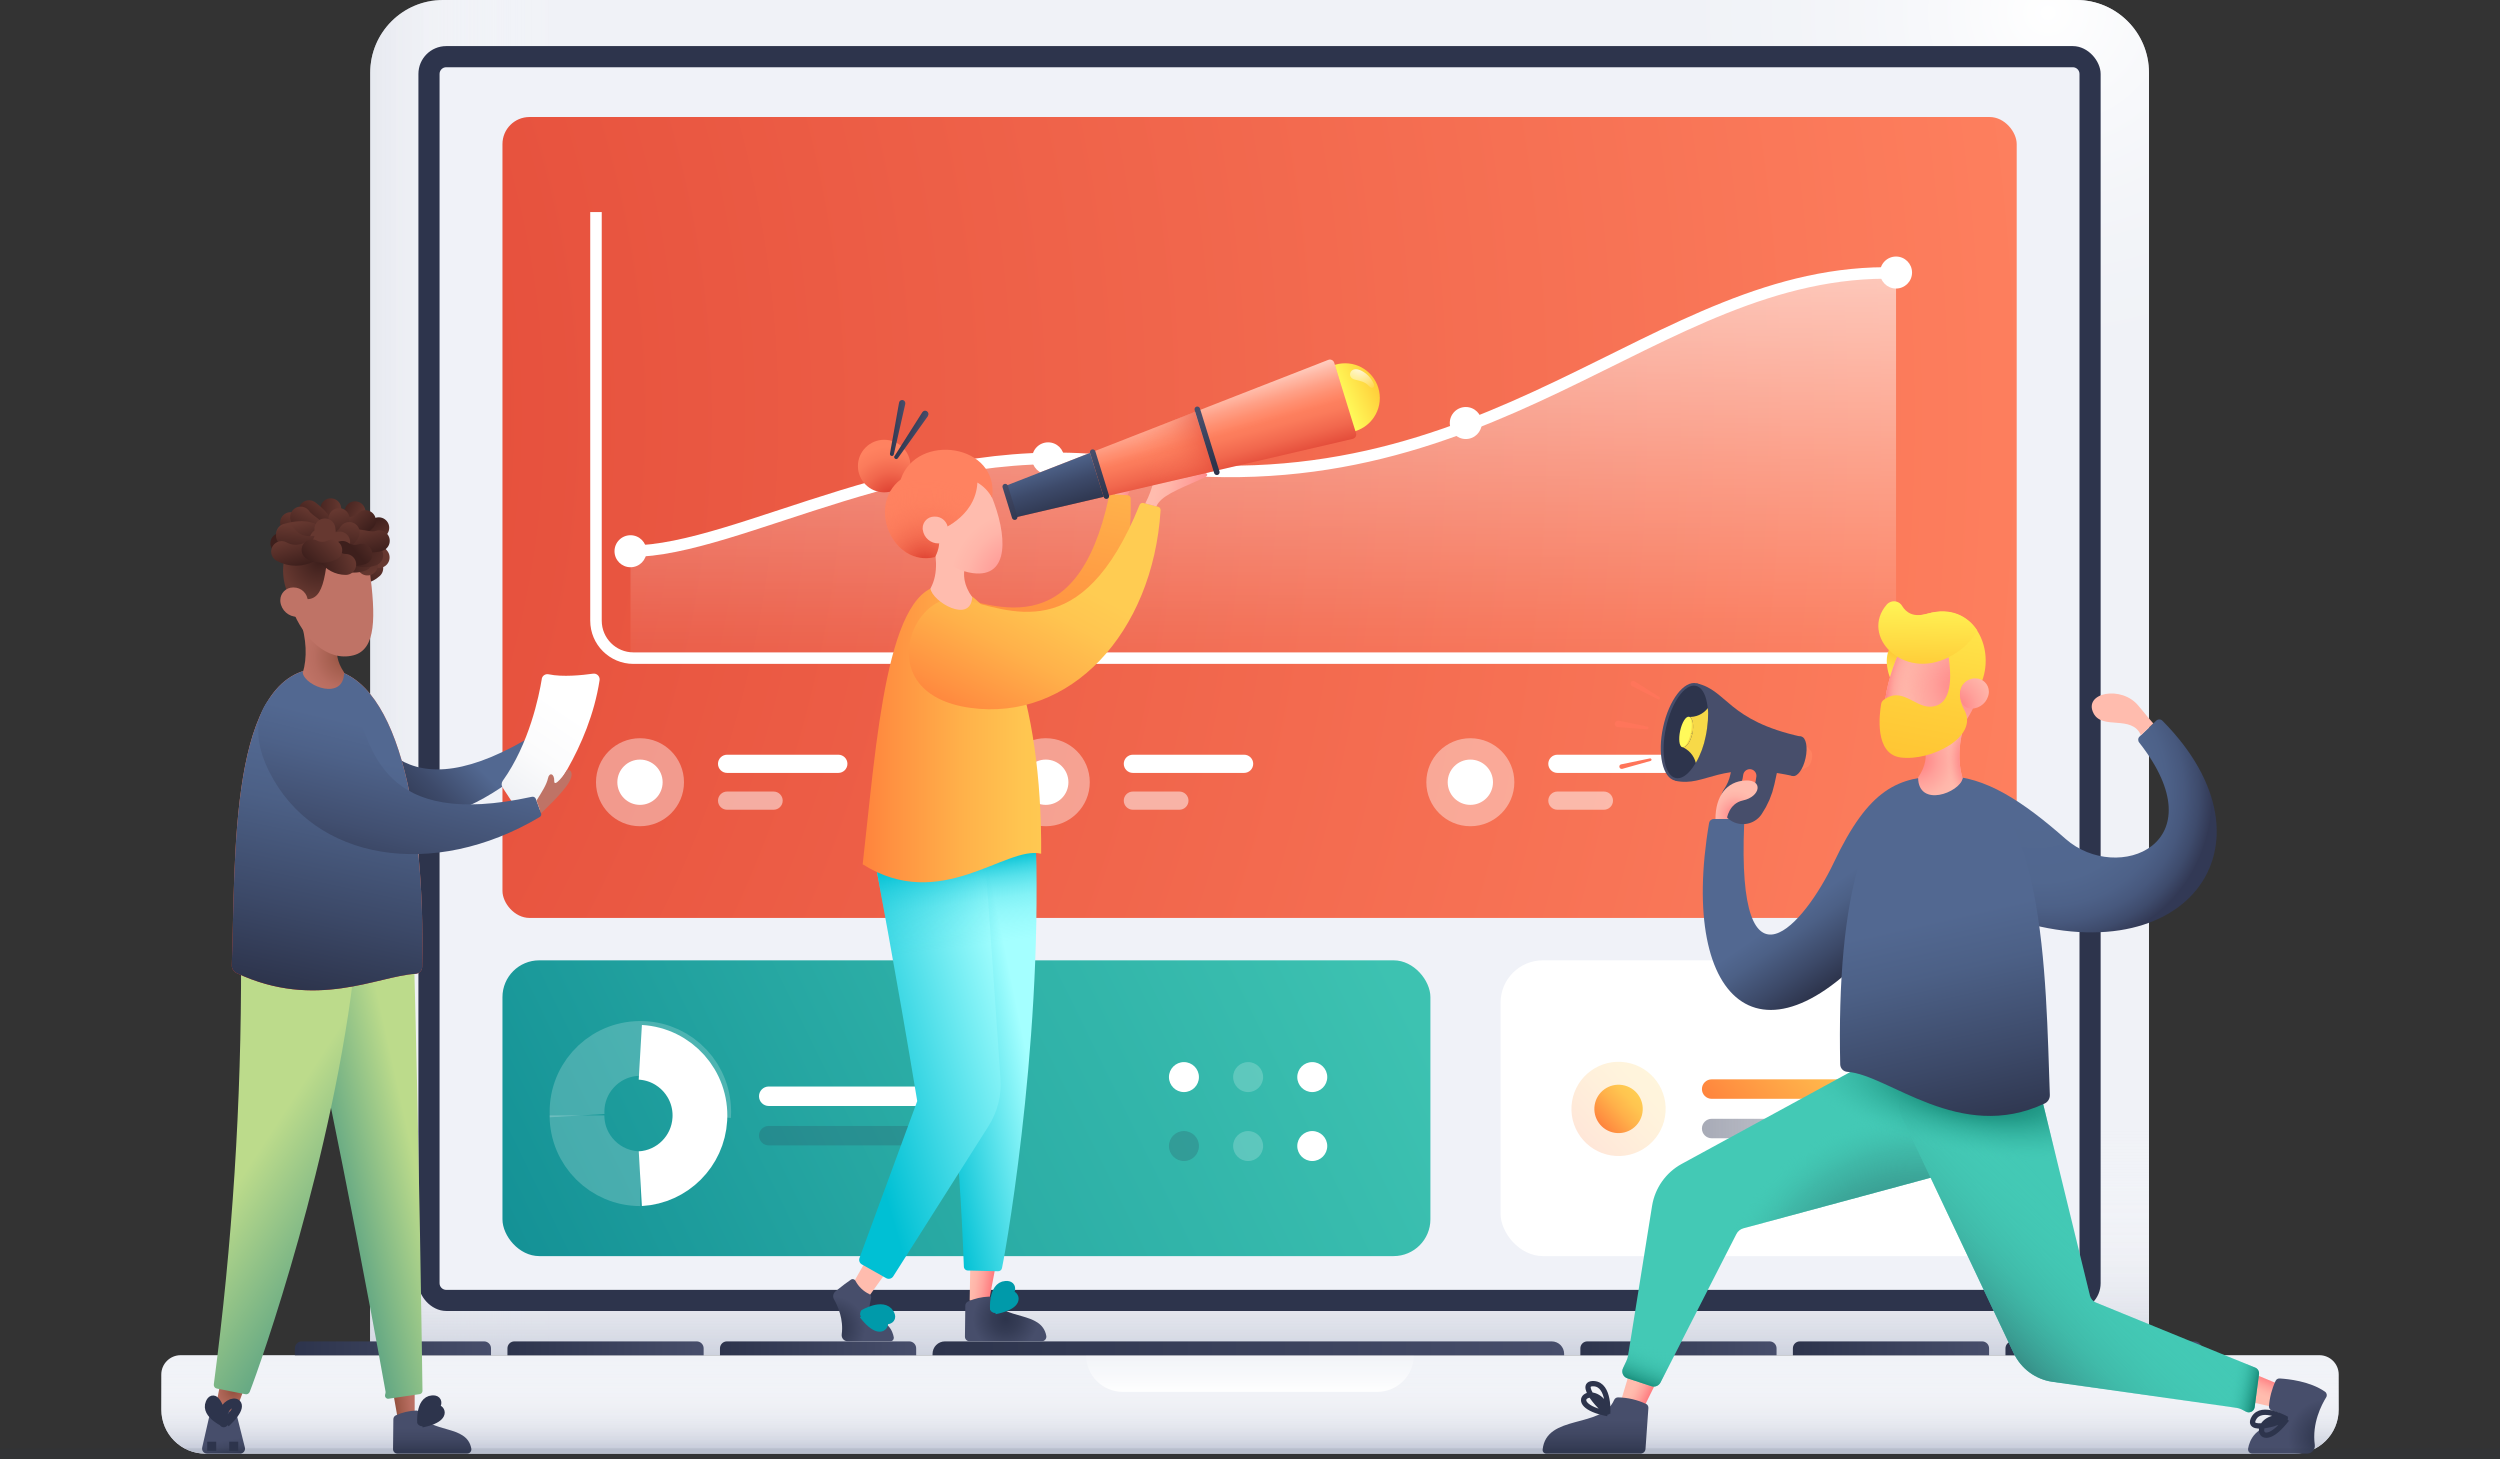 <?xml version="1.0" encoding="UTF-8"?> <svg xmlns="http://www.w3.org/2000/svg" xmlns:xlink="http://www.w3.org/1999/xlink" id="Calque_2" viewBox="0 0 467 272.54"><rect x="0" y="0" width="467" height="272.54" fill="#333333" stroke="none"/><defs><style>.cls-1{fill:url(#Dégradé_sans_nom_56);}.cls-2{fill:url(#Dégradé_sans_nom_71-6);}.cls-3{stroke:url(#Dégradé_sans_nom_132-4);}.cls-3,.cls-4,.cls-5,.cls-6,.cls-7,.cls-8,.cls-9,.cls-10,.cls-11,.cls-12,.cls-13,.cls-14,.cls-15,.cls-16,.cls-17,.cls-18,.cls-19,.cls-20,.cls-21,.cls-22,.cls-23,.cls-24,.cls-25,.cls-26,.cls-27,.cls-28,.cls-29,.cls-30,.cls-31,.cls-32,.cls-33,.cls-34,.cls-35,.cls-36,.cls-37,.cls-38,.cls-39,.cls-40{stroke-miterlimit:10;}.cls-3,.cls-4,.cls-5,.cls-6,.cls-7,.cls-8,.cls-9,.cls-10,.cls-11,.cls-12,.cls-13,.cls-14,.cls-15,.cls-16,.cls-17,.cls-18,.cls-19,.cls-20,.cls-21,.cls-22,.cls-23,.cls-24,.cls-25,.cls-26,.cls-28,.cls-29,.cls-30,.cls-31,.cls-32,.cls-33,.cls-34,.cls-35,.cls-36,.cls-37,.cls-38,.cls-39,.cls-40{fill:none;}.cls-3,.cls-4,.cls-5,.cls-9,.cls-10,.cls-11,.cls-13,.cls-14,.cls-15,.cls-16,.cls-17,.cls-19,.cls-20,.cls-21,.cls-22,.cls-24,.cls-25,.cls-26,.cls-28,.cls-29,.cls-30,.cls-32,.cls-34,.cls-36,.cls-37,.cls-40{stroke-linecap:round;}.cls-3,.cls-4,.cls-5,.cls-9,.cls-10,.cls-11,.cls-13,.cls-14,.cls-15,.cls-16,.cls-17,.cls-19,.cls-20,.cls-21,.cls-22,.cls-25,.cls-26,.cls-28,.cls-29,.cls-30,.cls-32,.cls-36,.cls-37,.cls-40{stroke-width:3.91px;}.cls-41{fill:url(#Dégradé_sans_nom_69-8);}.cls-42{fill:url(#Dégradé_sans_nom_69-5);}.cls-4{stroke:url(#Dégradé_sans_nom_132-9);}.cls-43{fill:url(#Dégradé_sans_nom_69-10);}.cls-44{fill:#f0f2f7;}.cls-45{fill:#fffa5a;}.cls-46,.cls-47{fill:#fff;}.cls-48{fill:url(#Dégradé_sans_nom_90);}.cls-49{fill:url(#Dégradé_sans_nom_48);}.cls-50{fill:url(#Dégradé_sans_nom_23-7);}.cls-50,.cls-12,.cls-51,.cls-52,.cls-53,.cls-54,.cls-55,.cls-56,.cls-57,.cls-47,.cls-39{isolation:isolate;}.cls-50,.cls-53,.cls-57{opacity:.5;}.cls-58{fill:url(#Dégradé_sans_nom_92-8);}.cls-59{fill:#474e6b;}.cls-60{fill:url(#Dégradé_sans_nom_56-2);}.cls-5{stroke:url(#Dégradé_sans_nom_132-17);}.cls-61{fill:url(#Dégradé_sans_nom_23-8);}.cls-6{stroke-dasharray:0 0 0 7.95;}.cls-6,.cls-38{stroke:#009aaa;stroke-width:1.77px;}.cls-62{fill:url(#Dégradé_sans_nom_108);}.cls-7,.cls-8,.cls-18,.cls-27,.cls-35,.cls-39{stroke:#2d344c;}.cls-7,.cls-18{stroke-width:1.7px;}.cls-63{fill:url(#Dégradé_sans_nom_92-4);}.cls-64{fill:url(#Dégradé_sans_nom_92-9);}.cls-65{fill:url(#Dégradé_sans_nom_97-2);}.cls-8,.cls-35{stroke-width:.99px;}.cls-66{fill:url(#Dégradé_sans_nom_44);}.cls-9{stroke:url(#Dégradé_sans_nom_132-8);}.cls-67{fill:url(#Dégradé_sans_nom_86);}.cls-10{stroke:url(#Dégradé_sans_nom_132-21);}.cls-11{stroke:url(#Dégradé_sans_nom_132-7);}.cls-12,.cls-23{stroke:#fff;stroke-width:10.23px;}.cls-12,.cls-54,.cls-68,.cls-47{opacity:.2;}.cls-69{fill:url(#Dégradé_sans_nom_91);}.cls-70{fill:url(#Dégradé_sans_nom_91-3);}.cls-51{fill:url(#Dégradé_sans_nom_23-5);}.cls-51,.cls-52,.cls-55{opacity:.4;}.cls-13{stroke:url(#Dégradé_sans_nom_132-14);}.cls-71{fill:url(#Dégradé_sans_nom_78);}.cls-72{fill:url(#Dégradé_sans_nom_24-2);}.cls-73{fill:url(#Dégradé_sans_nom_69-2);}.cls-74{fill:url(#Dégradé_sans_nom_99);}.cls-75{fill:url(#Dégradé_sans_nom_103);}.cls-76{fill:#f7d948;}.cls-77{fill:url(#Dégradé_sans_nom_23-18);}.cls-78{fill:url(#Dégradé_sans_nom_76-3);}.cls-79{fill:url(#Dégradé_sans_nom_71);}.cls-80{fill:url(#Dégradé_sans_nom_18);}.cls-81{fill:url(#Dégradé_sans_nom_97);}.cls-82{fill:url(#Dégradé_sans_nom_71-4);}.cls-83{fill:url(#Dégradé_sans_nom_75);}.cls-84{fill:url(#Dégradé_sans_nom_43-2);}.cls-52{fill:url(#Dégradé_sans_nom_23);}.cls-85{fill:url(#Dégradé_sans_nom_69-6);}.cls-14{stroke:url(#Dégradé_sans_nom_132-13);}.cls-15{stroke:url(#Dégradé_sans_nom_132-11);}.cls-86{fill:url(#Dégradé_sans_nom_99-2);}.cls-87{fill:url(#Dégradé_sans_nom_93);}.cls-88{fill:url(#Dégradé_sans_nom_69-9);}.cls-89{fill:url(#Dégradé_sans_nom_100);}.cls-90{fill:url(#Dégradé_sans_nom_23-6);}.cls-91{fill:url(#Dégradé_sans_nom_73);}.cls-92{fill:url(#Dégradé_sans_nom_48-6);}.cls-93{fill:url(#Dégradé_sans_nom_76);}.cls-94{fill:url(#Dégradé_sans_nom_69-4);}.cls-95{fill:url(#Dégradé_sans_nom_23-12);}.cls-96{fill:url(#Dégradé_sans_nom_92-5);}.cls-97{fill:url(#Dégradé_sans_nom_69);}.cls-98{fill:url(#Dégradé_sans_nom_92-6);}.cls-16{stroke:url(#Dégradé_sans_nom_132-20);}.cls-99{fill:url(#Dégradé_sans_nom_109-4);}.cls-100{fill:url(#Dégradé_sans_nom_81);}.cls-101{fill:url(#Dégradé_sans_nom_64);}.cls-102{fill:url(#Dégradé_sans_nom_71-2);}.cls-103{fill:url(#Dégradé_sans_nom_71-5);}.cls-104{fill:url(#Dégradé_sans_nom_80);}.cls-17{stroke:url(#Dégradé_sans_nom_132-2);}.cls-105{fill:url(#Dégradé_sans_nom_64-2);}.cls-18{stroke-dasharray:0 0 0 7.66;}.cls-19{stroke:url(#Dégradé_sans_nom_132-23);}.cls-106{fill:url(#Dégradé_sans_nom_89);}.cls-107{fill:url(#Dégradé_sans_nom_109-2);}.cls-108{fill:url(#Dégradé_sans_nom_97-3);}.cls-109{fill:url(#Dégradé_sans_nom_36);}.cls-110{fill:url(#Dégradé_sans_nom_92-2);}.cls-111{fill:#ff8260;}.cls-53{fill:url(#Dégradé_sans_nom_23-11);}.cls-20{stroke:url(#Dégradé_sans_nom_132-5);}.cls-112{fill:url(#Dégradé_sans_nom_24-3);}.cls-21{stroke:url(#Dégradé_sans_nom_132-16);}.cls-22{stroke:url(#Dégradé_sans_nom_132-22);}.cls-113{fill:url(#Dégradé_sans_nom_48-3);}.cls-114{fill:url(#Dégradé_sans_nom_109-5);}.cls-115{fill:url(#Dégradé_sans_nom_51);}.cls-116{fill:url(#Dégradé_sans_nom_25);}.cls-24{stroke:#ff755a;stroke-width:2.48px;}.cls-117{fill:url(#Dégradé_sans_nom_69-12);}.cls-118{fill:#ff755a;}.cls-119{fill:url(#Dégradé_sans_nom_102);}.cls-54,.cls-120{fill:#2d344c;}.cls-121{fill:url(#Dégradé_sans_nom_48-4);}.cls-122{fill:url(#Dégradé_sans_nom_69-11);}.cls-123{fill:url(#Dégradé_sans_nom_23-17);}.cls-25{stroke:url(#Dégradé_sans_nom_132-12);}.cls-124{fill:url(#Dégradé_sans_nom_96);}.cls-26{stroke:url(#Dégradé_sans_nom_132-6);}.cls-55{fill:url(#Dégradé_sans_nom_23-9);}.cls-125{fill:url(#Dégradé_sans_nom_24);}.cls-27{fill:#f0f2f8;}.cls-126{fill:url(#Dégradé_sans_nom_92-3);}.cls-127{fill:url(#Dégradé_sans_nom_48-5);}.cls-128{fill:url(#Dégradé_sans_nom_61);}.cls-129{fill:url(#Dégradé_sans_nom_23-4);}.cls-130{fill:url(#Dégradé_sans_nom_54);}.cls-28{stroke:url(#Dégradé_sans_nom_132-3);}.cls-131{fill:url(#Dégradé_sans_nom_3);}.cls-132{fill:url(#Dégradé_sans_nom_71-3);}.cls-133{fill:#43c9b5;}.cls-134{fill:url(#Dégradé_sans_nom_101);}.cls-135{fill:url(#Dégradé_sans_nom_69-3);}.cls-29{stroke:url(#Dégradé_sans_nom_132-19);}.cls-56{fill:url(#Dégradé_sans_nom_62);opacity:.8;}.cls-30{stroke:url(#Dégradé_sans_nom_132);}.cls-136{fill:url(#Dégradé_sans_nom_4);}.cls-31{stroke:url(#Dégradé_sans_nom_23-14);}.cls-31,.cls-33{stroke-width:2.15px;}.cls-137{fill:url(#Dégradé_sans_nom_77-2);}.cls-138{fill:url(#Dégradé_sans_nom_92);}.cls-139{fill:url(#Dégradé_sans_nom_92-7);}.cls-140{fill:url(#Dégradé_sans_nom_23-10);}.cls-32{stroke:url(#Dégradé_sans_nom_132-24);}.cls-141{fill:url(#Dégradé_sans_nom_23-16);}.cls-142{fill:url(#Dégradé_sans_nom_91-2);}.cls-33{stroke:url(#Dégradé_sans_nom_23-13);}.cls-143{fill:url(#Dégradé_sans_nom_66);}.cls-34{stroke:#474e6b;stroke-width:8.43px;}.cls-144{fill:url(#Dégradé_sans_nom_48-2);}.cls-145{fill:url(#Dégradé_sans_nom_93-2);}.cls-146{fill:url(#Dégradé_sans_nom_69-7);}.cls-147{fill:url(#Dégradé_sans_nom_43);}.cls-148{fill:url(#Dégradé_sans_nom_23-2);}.cls-149{fill:url(#Dégradé_sans_nom_77);}.cls-150{fill:url(#Dégradé_sans_nom_109);}.cls-151{fill:url(#Dégradé_sans_nom_76-2);}.cls-152{fill:url(#Dégradé_sans_nom_54-2);}.cls-153{fill:url(#Dégradé_sans_nom_109-3);}.cls-154{fill:url(#Dégradé_sans_nom_23-15);}.cls-155{fill:url(#Dégradé_sans_nom_81-2);}.cls-35{stroke-dasharray:0 0 0 4.46;}.cls-36{stroke:url(#Dégradé_sans_nom_132-15);}.cls-57{fill:url(#Dégradé_sans_nom_23-3);}.cls-37{stroke:url(#Dégradé_sans_nom_132-10);}.cls-156{fill:url(#Dégradé_sans_nom_33);}.cls-39{opacity:.1;stroke-width:2px;}.cls-40{stroke:url(#Dégradé_sans_nom_132-18);}</style><linearGradient id="Dégradé_sans_nom_24" x1="55.33" y1="677.85" x2="112.62" y2="677.85" gradientTransform="translate(0 -551.29)" gradientUnits="userSpaceOnUse"><stop offset="0" stop-color="#c8cddb"></stop><stop offset=".07" stop-color="#d0d4e0" stop-opacity=".86"></stop><stop offset=".2" stop-color="#dcdfe8" stop-opacity=".63"></stop><stop offset=".33" stop-color="#e7e9ef" stop-opacity=".44"></stop><stop offset=".46" stop-color="#f0f1f5" stop-opacity=".28"></stop><stop offset=".59" stop-color="#f6f7f9" stop-opacity=".16"></stop><stop offset=".72" stop-color="#fbfcfd" stop-opacity=".07"></stop><stop offset=".86" stop-color="#fefefe" stop-opacity=".02"></stop><stop offset="1" stop-color="#fff" stop-opacity="0"></stop></linearGradient><linearGradient id="Dégradé_sans_nom_24-2" x1="235.29" y1="806.03" x2="235.29" y2="755.33" xlink:href="#Dégradé_sans_nom_24"></linearGradient><radialGradient id="Dégradé_sans_nom_3" cx="382.59" cy="820.41" fx="382.59" fy="820.41" r="80.09" gradientTransform="translate(0 -760.57) scale(1 .93)" gradientUnits="userSpaceOnUse"><stop offset="0" stop-color="#fff"></stop><stop offset=".02" stop-color="#fff" stop-opacity=".96"></stop><stop offset=".13" stop-color="#fff" stop-opacity=".74"></stop><stop offset=".25" stop-color="#fff" stop-opacity=".54"></stop><stop offset=".37" stop-color="#fff" stop-opacity=".38"></stop><stop offset=".49" stop-color="#fff" stop-opacity=".24"></stop><stop offset=".62" stop-color="#fff" stop-opacity=".13"></stop><stop offset=".74" stop-color="#fff" stop-opacity=".06"></stop><stop offset=".87" stop-color="#fff" stop-opacity="0"></stop><stop offset="1" stop-color="#fff" stop-opacity="0"></stop></radialGradient><radialGradient id="Dégradé_sans_nom_4" cx="516.72" cy="702.89" fx="516.72" fy="702.89" r="481.6" gradientTransform="translate(-649.99 -590.12) scale(1.05 .95)" gradientUnits="userSpaceOnUse"><stop offset="0" stop-color="#d63126"></stop><stop offset="1" stop-color="#ff8260"></stop></radialGradient><linearGradient id="Dégradé_sans_nom_23" x1="125.58" y1="691.83" x2="113.52" y2="702.99" gradientTransform="translate(0 -551.29)" gradientUnits="userSpaceOnUse"><stop offset="0" stop-color="#fff"></stop><stop offset="1" stop-color="#fff"></stop></linearGradient><linearGradient id="Dégradé_sans_nom_23-2" x1="153.06" y1="687.63" x2="139.34" y2="700.31" xlink:href="#Dégradé_sans_nom_23"></linearGradient><linearGradient id="Dégradé_sans_nom_23-3" x1="143.75" y1="697.53" x2="136.56" y2="704.18" xlink:href="#Dégradé_sans_nom_23"></linearGradient><linearGradient id="Dégradé_sans_nom_23-4" x1="122.65" y1="694.54" x2="116.44" y2="700.28" xlink:href="#Dégradé_sans_nom_23"></linearGradient><linearGradient id="Dégradé_sans_nom_23-5" x1="201.39" y1="691.84" x2="189.32" y2="702.99" xlink:href="#Dégradé_sans_nom_23"></linearGradient><linearGradient id="Dégradé_sans_nom_23-6" x1="228.86" y1="687.63" x2="215.15" y2="700.31" xlink:href="#Dégradé_sans_nom_23"></linearGradient><linearGradient id="Dégradé_sans_nom_23-7" x1="219.56" y1="697.53" x2="212.37" y2="704.18" xlink:href="#Dégradé_sans_nom_23"></linearGradient><linearGradient id="Dégradé_sans_nom_23-8" x1="198.46" y1="694.54" x2="192.25" y2="700.28" xlink:href="#Dégradé_sans_nom_23"></linearGradient><linearGradient id="Dégradé_sans_nom_23-9" x1="280.69" y1="691.84" x2="268.62" y2="702.99" xlink:href="#Dégradé_sans_nom_23"></linearGradient><linearGradient id="Dégradé_sans_nom_23-10" x1="308.16" y1="687.63" x2="294.45" y2="700.31" xlink:href="#Dégradé_sans_nom_23"></linearGradient><linearGradient id="Dégradé_sans_nom_23-11" x1="298.86" y1="697.53" x2="291.67" y2="704.18" xlink:href="#Dégradé_sans_nom_23"></linearGradient><linearGradient id="Dégradé_sans_nom_23-12" x1="277.76" y1="694.54" x2="271.55" y2="700.28" xlink:href="#Dégradé_sans_nom_23"></linearGradient><linearGradient id="Dégradé_sans_nom_23-13" x1="278.05" y1="590.76" x2="147.84" y2="711.07" xlink:href="#Dégradé_sans_nom_23"></linearGradient><linearGradient id="Dégradé_sans_nom_18" x1="235.99" y1="681.25" x2="235.99" y2="554.94" gradientTransform="translate(0 -551.29)" gradientUnits="userSpaceOnUse"><stop offset="0" stop-color="#fff" stop-opacity="0"></stop><stop offset=".11" stop-color="#fff" stop-opacity=".08"></stop><stop offset=".35" stop-color="#fff" stop-opacity=".3"></stop><stop offset=".68" stop-color="#fff" stop-opacity=".64"></stop><stop offset="1" stop-color="#fff"></stop></linearGradient><linearGradient id="Dégradé_sans_nom_23-14" x1="313.23" y1="556.89" x2="158.72" y2="699.65" xlink:href="#Dégradé_sans_nom_23"></linearGradient><linearGradient id="Dégradé_sans_nom_23-15" x1="119.97" y1="652.23" x2="115.59" y2="656.28" xlink:href="#Dégradé_sans_nom_23"></linearGradient><linearGradient id="Dégradé_sans_nom_23-16" x1="197.99" y1="634.88" x2="193.6" y2="638.93" xlink:href="#Dégradé_sans_nom_23"></linearGradient><linearGradient id="Dégradé_sans_nom_23-17" x1="276" y1="628.28" x2="271.61" y2="632.33" xlink:href="#Dégradé_sans_nom_23"></linearGradient><linearGradient id="Dégradé_sans_nom_23-18" x1="356.38" y1="600.17" x2="351.99" y2="604.22" xlink:href="#Dégradé_sans_nom_23"></linearGradient><linearGradient id="Dégradé_sans_nom_24-3" x1="233.5" y1="821.79" x2="233.5" y2="801.96" xlink:href="#Dégradé_sans_nom_24"></linearGradient><linearGradient id="Dégradé_sans_nom_25" x1="233.49" y1="811.6" x2="233.49" y2="802.4" gradientTransform="translate(0 -551.29)" gradientUnits="userSpaceOnUse"><stop offset="0" stop-color="#fff"></stop><stop offset=".13" stop-color="#fff" stop-opacity=".81"></stop><stop offset=".3" stop-color="#fff" stop-opacity=".57"></stop><stop offset=".48" stop-color="#fff" stop-opacity=".37"></stop><stop offset=".64" stop-color="#fff" stop-opacity=".21"></stop><stop offset=".78" stop-color="#fff" stop-opacity=".09"></stop><stop offset=".91" stop-color="#fff" stop-opacity=".02"></stop><stop offset="1" stop-color="#fff" stop-opacity="0"></stop></linearGradient><linearGradient id="Dégradé_sans_nom_69" x1="55.08" y1="803.15" x2="91.72" y2="803.15" gradientTransform="translate(0 -551.29)" gradientUnits="userSpaceOnUse"><stop offset="0" stop-color="#2d344c"></stop><stop offset="1" stop-color="#474e6b"></stop></linearGradient><linearGradient id="Dégradé_sans_nom_69-2" x1="94.79" x2="131.44" xlink:href="#Dégradé_sans_nom_69"></linearGradient><linearGradient id="Dégradé_sans_nom_69-3" x1="134.49" x2="171.14" xlink:href="#Dégradé_sans_nom_69"></linearGradient><linearGradient id="Dégradé_sans_nom_69-4" x1="295.21" x2="331.86" xlink:href="#Dégradé_sans_nom_69"></linearGradient><linearGradient id="Dégradé_sans_nom_69-5" x1="334.91" x2="371.56" xlink:href="#Dégradé_sans_nom_69"></linearGradient><linearGradient id="Dégradé_sans_nom_69-6" x1="374.62" x2="411.25" xlink:href="#Dégradé_sans_nom_69"></linearGradient><linearGradient id="Dégradé_sans_nom_69-7" x1="174.2" x2="292.18" xlink:href="#Dégradé_sans_nom_69"></linearGradient><linearGradient id="Dégradé_sans_nom_33" x1="303.92" y1="697.72" x2="45.8" y2="824.46" gradientTransform="translate(0 -551.29)" gradientUnits="userSpaceOnUse"><stop offset="0" stop-color="#43c9b5"></stop><stop offset=".19" stop-color="#3dc2b1"></stop><stop offset=".48" stop-color="#2caea6"></stop><stop offset=".82" stop-color="#118e94"></stop><stop offset="1" stop-color="#007a88"></stop></linearGradient><linearGradient id="Dégradé_sans_nom_48" x1="308.79" y1="752.46" x2="295.87" y2="764.39" gradientTransform="translate(1002.54 -212.77) rotate(80.78)" gradientUnits="userSpaceOnUse"><stop offset="0" stop-color="#ffcc52"></stop><stop offset=".21" stop-color="#ffc550"></stop><stop offset=".51" stop-color="#ffb14a"></stop><stop offset=".87" stop-color="#ff9141"></stop><stop offset="1" stop-color="#ff843d"></stop></linearGradient><linearGradient id="Dégradé_sans_nom_48-2" x1="352.3" y1="743.39" x2="327.75" y2="766.08" gradientTransform="translate(0 -551.29)" xlink:href="#Dégradé_sans_nom_48"></linearGradient><linearGradient id="Dégradé_sans_nom_36" x1="227.08" y1="762.1" x2="384.04" y2="762.1" gradientTransform="translate(0 -551.29)" gradientUnits="userSpaceOnUse"><stop offset="0" stop-color="#2d344c"></stop><stop offset=".52" stop-color="#3a415b" stop-opacity=".51"></stop><stop offset="1" stop-color="#474e6b" stop-opacity="0"></stop></linearGradient><linearGradient id="Dégradé_sans_nom_48-3" x1="305.65" y1="755.36" x2="299.01" y2="761.49" gradientTransform="translate(1002.54 -212.77) rotate(80.78)" xlink:href="#Dégradé_sans_nom_48"></linearGradient><linearGradient id="Dégradé_sans_nom_71" x1="7451.85" y1="-6334.12" x2="7448.06" y2="-6336.03" gradientTransform="translate(-6612.59 7282.94) rotate(-86.57) scale(1 -1)" gradientUnits="userSpaceOnUse"><stop offset="0" stop-color="#ff7a7e"></stop><stop offset=".08" stop-color="#ff8183"></stop><stop offset=".46" stop-color="#ffa19b"></stop><stop offset=".78" stop-color="#ffb5a9"></stop><stop offset="1" stop-color="#ffbcae"></stop></linearGradient><radialGradient id="Dégradé_sans_nom_76" cx="5405.84" cy="799.42" fx="5405.84" fy="799.42" r="5.95" gradientTransform="translate(5561.56 -551.29) rotate(-180) scale(1 -1)" gradientUnits="userSpaceOnUse"><stop offset="0" stop-color="#2d344c"></stop><stop offset=".4" stop-color="#353c55"></stop><stop offset="1" stop-color="#474e6b"></stop></radialGradient><linearGradient id="Dégradé_sans_nom_71-2" x1="-1878.37" y1="-40.38" x2="-1882.21" y2="-41.56" gradientTransform="translate(2043.82 -41.01) rotate(-9.75)" xlink:href="#Dégradé_sans_nom_71"></linearGradient><linearGradient id="Dégradé_sans_nom_43" x1="191.14" y1="744.87" x2="171.48" y2="748.91" gradientTransform="translate(0 -551.29)" gradientUnits="userSpaceOnUse"><stop offset="0" stop-color="#a4ffff"></stop><stop offset="1" stop-color="#00c0d4"></stop></linearGradient><radialGradient id="Dégradé_sans_nom_76-2" cx="187.86" cy="797.68" fx="187.86" fy="797.68" r="6.12" gradientTransform="translate(0 -551.29)" xlink:href="#Dégradé_sans_nom_76"></radialGradient><linearGradient id="Dégradé_sans_nom_43-2" x1="191.49" y1="743.16" x2="158.96" y2="752.68" xlink:href="#Dégradé_sans_nom_43"></linearGradient><linearGradient id="Dégradé_sans_nom_44" x1="175.52" y1="734.85" x2="171.31" y2="703.68" gradientTransform="translate(0 -551.29)" gradientUnits="userSpaceOnUse"><stop offset="0" stop-color="#00c0d4" stop-opacity="0"></stop><stop offset=".19" stop-color="#00c0d4" stop-opacity="0"></stop><stop offset=".29" stop-color="#00c0d4" stop-opacity=".05"></stop><stop offset=".37" stop-color="#00c0d4" stop-opacity=".11"></stop><stop offset=".45" stop-color="#00c0d4" stop-opacity=".2"></stop><stop offset=".51" stop-color="#00c0d4" stop-opacity=".32"></stop><stop offset=".57" stop-color="#00c0d4" stop-opacity=".47"></stop><stop offset=".62" stop-color="#00c0d4" stop-opacity=".64"></stop><stop offset=".67" stop-color="#00c0d4" stop-opacity=".84"></stop><stop offset=".71" stop-color="#00c0d4"></stop></linearGradient><linearGradient id="Dégradé_sans_nom_71-3" x1="1758.22" y1="2304.34" x2="1753.76" y2="2302.95" gradientTransform="translate(-1628.13 -2149.05) rotate(-2.08)" xlink:href="#Dégradé_sans_nom_71"></linearGradient><linearGradient id="Dégradé_sans_nom_48-4" x1="157.12" y1="480.82" x2="112.11" y2="536.1" gradientTransform="translate(-160.46 -297.56) rotate(-27.8)" xlink:href="#Dégradé_sans_nom_48"></linearGradient><linearGradient id="Dégradé_sans_nom_48-5" x1="198.8" y1="688.39" x2="161.61" y2="688.39" gradientTransform="translate(0 -551.29)" xlink:href="#Dégradé_sans_nom_48"></linearGradient><linearGradient id="Dégradé_sans_nom_48-6" x1="136.09" y1="528.39" x2="109.83" y2="547.54" gradientTransform="translate(-156.2 -310.02) rotate(-25.8)" xlink:href="#Dégradé_sans_nom_48"></linearGradient><linearGradient id="Dégradé_sans_nom_71-4" x1="1515.26" y1="2105.99" x2="1504.95" y2="2102.77" gradientTransform="translate(-1418.89 -1912.89) rotate(-3.63)" xlink:href="#Dégradé_sans_nom_71"></linearGradient><radialGradient id="Dégradé_sans_nom_92" cx="21050.49" cy="961.32" fx="21050.49" fy="961.32" r="4.3" gradientTransform="translate(21278.77 364.2) rotate(-176.57) scale(1 -1)" gradientUnits="userSpaceOnUse"><stop offset="0" stop-color="#ff7a7e"></stop><stop offset=".08" stop-color="#ff8183"></stop><stop offset=".46" stop-color="#ffa19b"></stop><stop offset=".78" stop-color="#ffb5a9"></stop><stop offset="1" stop-color="#ffbcae"></stop></radialGradient><radialGradient id="Dégradé_sans_nom_51" cx="20384.9" cy="1674.23" fx="20384.9" fy="1674.23" r="5.58" gradientTransform="translate(653.11 20506.98) rotate(-88.85) scale(1 -.5)" gradientUnits="userSpaceOnUse"><stop offset="0" stop-color="#ff7a7e"></stop><stop offset=".11" stop-color="#ff7b7f" stop-opacity=".98"></stop><stop offset=".23" stop-color="#ff7f82" stop-opacity=".93"></stop><stop offset=".36" stop-color="#ff8586" stop-opacity=".83"></stop><stop offset=".5" stop-color="#ff8d8c" stop-opacity=".7"></stop><stop offset=".64" stop-color="#ff9894" stop-opacity=".54"></stop><stop offset=".79" stop-color="#ffa69e" stop-opacity=".34"></stop><stop offset=".94" stop-color="#ffb5a9" stop-opacity=".1"></stop><stop offset="1" stop-color="#ffbcae" stop-opacity="0"></stop></radialGradient><radialGradient id="Dégradé_sans_nom_92-2" cx="672.3" cy="1370.13" fx="672.3" fy="1370.13" r="13.51" gradientTransform="translate(-505.88 -1248.86) rotate(-1.03)" xlink:href="#Dégradé_sans_nom_92"></radialGradient><radialGradient id="Dégradé_sans_nom_54" cx="648.22" cy="1354.26" fx="648.22" fy="1354.26" r="10.17" gradientTransform="translate(-505.88 -1248.86) rotate(-1.03)" gradientUnits="userSpaceOnUse"><stop offset="0" stop-color="#d63126"></stop><stop offset=".2" stop-color="#e14736"></stop><stop offset=".53" stop-color="#f1674d"></stop><stop offset=".81" stop-color="#fb7b5b"></stop><stop offset="1" stop-color="#ff8260"></stop></radialGradient><radialGradient id="Dégradé_sans_nom_54-2" cx="426.33" cy="994.76" fx="426.33" fy="994.76" r="8.04" gradientTransform="translate(0 -551.29)" xlink:href="#Dégradé_sans_nom_54"></radialGradient><radialGradient id="Dégradé_sans_nom_56" cx="654.2" cy="1366.8" fx="654.2" fy="1366.8" r="16.48" gradientTransform="translate(-505.88 -1248.86) rotate(-1.03)" gradientUnits="userSpaceOnUse"><stop offset="0" stop-color="#d63126"></stop><stop offset=".18" stop-color="#e04534" stop-opacity=".75"></stop><stop offset=".39" stop-color="#eb5b44" stop-opacity=".49"></stop><stop offset=".58" stop-color="#f46c50" stop-opacity=".28"></stop><stop offset=".76" stop-color="#fa7859" stop-opacity=".13"></stop><stop offset=".9" stop-color="#fe7f5e" stop-opacity=".03"></stop><stop offset="1" stop-color="#ff8260" stop-opacity="0"></stop></radialGradient><radialGradient id="Dégradé_sans_nom_56-2" cx="406.23" cy="995.24" fx="406.23" fy="995.24" r="8.78" gradientTransform="translate(0 -551.29)" xlink:href="#Dégradé_sans_nom_56"></radialGradient><radialGradient id="Dégradé_sans_nom_92-3" cx="672.37" cy="1353.6" fx="672.37" fy="1353.6" r="13.51" gradientTransform="translate(-505.88 -1248.86) rotate(-1.03)" xlink:href="#Dégradé_sans_nom_92"></radialGradient><linearGradient id="Dégradé_sans_nom_69-8" x1="165.92" y1="631.27" x2="169.16" y2="631.21" xlink:href="#Dégradé_sans_nom_69"></linearGradient><linearGradient id="Dégradé_sans_nom_69-9" x1="168.62" y1="631.92" x2="171.71" y2="633.15" xlink:href="#Dégradé_sans_nom_69"></linearGradient><linearGradient id="Dégradé_sans_nom_91" x1="258.58" y1="622.39" x2="250.88" y2="625.8" gradientTransform="translate(0 -551.29)" gradientUnits="userSpaceOnUse"><stop offset="0" stop-color="#ffc332"></stop><stop offset="1" stop-color="#fffa5a"></stop></linearGradient><linearGradient id="Dégradé_sans_nom_61" x1="-357.42" y1="-2656.68" x2="-357.01" y2="-2667.71" gradientTransform="translate(1349.95 2525.04) rotate(-17.21)" gradientUnits="userSpaceOnUse"><stop offset="0" stop-color="#d63126"></stop><stop offset=".2" stop-color="#e14736"></stop><stop offset=".53" stop-color="#f1674d"></stop><stop offset=".81" stop-color="#fb7b5b"></stop><stop offset="1" stop-color="#ff8260"></stop></linearGradient><linearGradient id="Dégradé_sans_nom_62" x1="217.19" y1="625.61" x2="219.93" y2="635.03" gradientTransform="translate(0 -551.29)" gradientUnits="userSpaceOnUse"><stop offset="0" stop-color="#fff"></stop><stop offset=".12" stop-color="#fff" stop-opacity=".85"></stop><stop offset=".36" stop-color="#fff" stop-opacity=".55"></stop><stop offset=".58" stop-color="#fff" stop-opacity=".31"></stop><stop offset=".77" stop-color="#fff" stop-opacity=".14"></stop><stop offset=".91" stop-color="#fff" stop-opacity=".04"></stop><stop offset="1" stop-color="#fff" stop-opacity="0"></stop></linearGradient><radialGradient id="Dégradé_sans_nom_64" cx="-319.62" cy="-2671.33" fx="-319.62" fy="-2671.33" r="5.75" gradientTransform="translate(1349.95 2525.04) rotate(-17.21)" gradientUnits="userSpaceOnUse"><stop offset="0" stop-color="#fff"></stop><stop offset=".2" stop-color="#fff" stop-opacity=".78"></stop><stop offset=".59" stop-color="#fff" stop-opacity=".37"></stop><stop offset=".87" stop-color="#fff" stop-opacity=".1"></stop><stop offset="1" stop-color="#fff" stop-opacity="0"></stop></radialGradient><radialGradient id="Dégradé_sans_nom_64-2" cx="1.4" cy="-908.22" fx="1.4" fy="-908.22" r="2.74" gradientTransform="translate(0 -551.29)" xlink:href="#Dégradé_sans_nom_64"></radialGradient><linearGradient id="Dégradé_sans_nom_93" x1="-381.43" y1="-2660.12" x2="-381.43" y2="-2671.2" gradientTransform="translate(1349.95 2525.04) rotate(-17.21)" gradientUnits="userSpaceOnUse"><stop offset="0" stop-color="#2d344c"></stop><stop offset=".22" stop-color="#313a54"></stop><stop offset=".55" stop-color="#3d4a6a"></stop><stop offset=".96" stop-color="#50658d"></stop><stop offset="1" stop-color="#526891"></stop></linearGradient><linearGradient id="Dégradé_sans_nom_66" x1="-345.86" y1="-2666.06" x2="-365.22" y2="-2666.06" gradientTransform="translate(1349.95 2525.04) rotate(-17.21)" gradientUnits="userSpaceOnUse"><stop offset="0" stop-color="#d63126"></stop><stop offset=".18" stop-color="#e04534" stop-opacity=".75"></stop><stop offset=".39" stop-color="#eb5b44" stop-opacity=".49"></stop><stop offset=".58" stop-color="#f46c50" stop-opacity=".28"></stop><stop offset=".76" stop-color="#fa7859" stop-opacity=".13"></stop><stop offset=".9" stop-color="#fe7f5e" stop-opacity=".03"></stop><stop offset="1" stop-color="#ff8260" stop-opacity="0"></stop></linearGradient><linearGradient id="Dégradé_sans_nom_69-10" x1="-372.2" y1="-2661.33" x2="-372.33" y2="-2670.44" gradientTransform="translate(1349.81 2525.12) rotate(-17.21)" xlink:href="#Dégradé_sans_nom_69"></linearGradient><linearGradient id="Dégradé_sans_nom_69-11" x1="-389.7" y1="-2661.09" x2="-389.83" y2="-2670.19" gradientTransform="translate(1349.8 2525.12) rotate(-17.21)" xlink:href="#Dégradé_sans_nom_69"></linearGradient><linearGradient id="Dégradé_sans_nom_69-12" x1="-351.17" y1="-2661.63" x2="-351.3" y2="-2670.74" gradientTransform="translate(1349.81 2525.11) rotate(-17.21)" xlink:href="#Dégradé_sans_nom_69"></linearGradient><linearGradient id="Dégradé_sans_nom_71-5" x1="4106.49" y1="812.04" x2="4103.33" y2="810.43" gradientTransform="translate(-3798.26 -551.29)" xlink:href="#Dégradé_sans_nom_71"></linearGradient><linearGradient id="Dégradé_sans_nom_71-6" x1="7517.85" y1="-7487.33" x2="7514.67" y2="-7488.93" gradientTransform="translate(8374.12 7283.15) rotate(-93.65)" xlink:href="#Dégradé_sans_nom_71"></linearGradient><linearGradient id="Dégradé_sans_nom_97" x1="4096.29" y1="823.43" x2="4096.29" y2="816.55" gradientTransform="translate(-3798.26 -551.29)" gradientUnits="userSpaceOnUse"><stop offset="0" stop-color="#2d344c"></stop><stop offset=".6" stop-color="#404762"></stop><stop offset="1" stop-color="#474e6b"></stop></linearGradient><radialGradient id="Dégradé_sans_nom_73" cx="5229.23" cy="1212.59" fx="5229.23" fy="1212.59" r="38.32" gradientTransform="translate(4080.88 -3629.36) rotate(120.53) scale(1 1.02)" gradientUnits="userSpaceOnUse"><stop offset="0" stop-color="#34827c"></stop><stop offset=".31" stop-color="#34837d" stop-opacity=".98"></stop><stop offset=".48" stop-color="#358881" stop-opacity=".92"></stop><stop offset=".61" stop-color="#378f87" stop-opacity=".82"></stop><stop offset=".72" stop-color="#399a8f" stop-opacity=".67"></stop><stop offset=".83" stop-color="#3ca79a" stop-opacity=".47"></stop><stop offset=".92" stop-color="#3fb8a7" stop-opacity=".24"></stop><stop offset="1" stop-color="#43c9b5" stop-opacity="0"></stop></radialGradient><linearGradient id="Dégradé_sans_nom_77" x1="4119.91" y1="816.85" x2="4122.9" y2="808.9" gradientTransform="translate(-3798.26 -551.29)" gradientUnits="userSpaceOnUse"><stop offset="0" stop-color="#006b5a"></stop><stop offset=".25" stop-color="#168a78" stop-opacity=".67"></stop><stop offset=".58" stop-color="#2eac99" stop-opacity=".31"></stop><stop offset=".84" stop-color="#3dc1ad" stop-opacity=".08"></stop><stop offset="1" stop-color="#43c9b5" stop-opacity="0"></stop></linearGradient><linearGradient id="Dégradé_sans_nom_75" x1="4189.74" y1="781.49" x2="4168.78" y2="801.83" gradientTransform="translate(-3798.26 -551.29)" gradientUnits="userSpaceOnUse"><stop offset="0" stop-color="#43c9b5" stop-opacity="0"></stop><stop offset=".14" stop-color="#42c5b2" stop-opacity=".05"></stop><stop offset=".34" stop-color="#40baa9" stop-opacity=".21"></stop><stop offset=".58" stop-color="#3ca99b" stop-opacity=".45"></stop><stop offset=".86" stop-color="#379088" stop-opacity=".8"></stop><stop offset="1" stop-color="#34827c"></stop></linearGradient><radialGradient id="Dégradé_sans_nom_76-3" cx="4232.82" cy="819.88" fx="4232.82" fy="819.88" r="7.19" gradientTransform="translate(-3798.26 -551.29)" xlink:href="#Dégradé_sans_nom_76"></radialGradient><linearGradient id="Dégradé_sans_nom_77-2" x1="4225.47" y1="787.23" x2="4219.45" y2="785.99" xlink:href="#Dégradé_sans_nom_77"></linearGradient><radialGradient id="Dégradé_sans_nom_78" cx="4201.59" cy="1301.13" fx="4201.59" fy="1301.13" r="33.81" gradientTransform="translate(-3682.75 -1009.48) rotate(10.13) scale(1 .37)" gradientUnits="userSpaceOnUse"><stop offset="0" stop-color="#006b5a"></stop><stop offset=".16" stop-color="#067362" stop-opacity=".91"></stop><stop offset=".43" stop-color="#168977" stop-opacity=".68"></stop><stop offset=".77" stop-color="#2fad9a" stop-opacity=".29"></stop><stop offset="1" stop-color="#43c9b5" stop-opacity="0"></stop></radialGradient><linearGradient id="Dégradé_sans_nom_81" x1="4141.26" y1="716" x2="4149.96" y2="728.66" gradientTransform="translate(-3798.26 -551.29)" gradientUnits="userSpaceOnUse"><stop offset="0" stop-color="#526891"></stop><stop offset=".24" stop-color="#4c6086"></stop><stop offset=".66" stop-color="#3c4968"></stop><stop offset="1" stop-color="#2d344c"></stop></linearGradient><radialGradient id="Dégradé_sans_nom_80" cx="4429.97" cy="1139.59" fx="4429.97" fy="1139.59" r="36.11" gradientTransform="translate(-2618.4 -3265.45) rotate(36.07) scale(1 .87)" gradientUnits="userSpaceOnUse"><stop offset=".24" stop-color="#526891"></stop><stop offset=".62" stop-color="#51678f"></stop><stop offset=".76" stop-color="#4d6188"></stop><stop offset=".85" stop-color="#47587d"></stop><stop offset=".93" stop-color="#3e4b6c"></stop><stop offset="1" stop-color="#333a56"></stop><stop offset="1" stop-color="#323955"></stop></radialGradient><linearGradient id="Dégradé_sans_nom_81-2" x1="4157.73" y1="723.61" x2="4166.77" y2="763.75" xlink:href="#Dégradé_sans_nom_81"></linearGradient><radialGradient id="Dégradé_sans_nom_92-4" cx="4122.81" cy="704.2" fx="4122.81" fy="704.2" r="5.73" gradientTransform="translate(-3798.26 -551.29)" xlink:href="#Dégradé_sans_nom_92"></radialGradient><radialGradient id="Dégradé_sans_nom_92-5" cx="4122.44" cy="703.49" fx="4122.44" fy="703.49" r="4.56" gradientTransform="translate(-3798.26 -551.29)" xlink:href="#Dégradé_sans_nom_92"></radialGradient><radialGradient id="Dégradé_sans_nom_92-6" cx="3441.64" cy="-1771.78" fx="3441.64" fy="-1771.78" r="5.5" gradientTransform="translate(-2049.17 3149.69) rotate(-23.5)" xlink:href="#Dégradé_sans_nom_92"></radialGradient><radialGradient id="Dégradé_sans_nom_92-7" cx="4156.21" cy="693.35" fx="4156.21" fy="693.35" r="8.83" gradientTransform="translate(-3798.26 -551.29)" xlink:href="#Dégradé_sans_nom_92"></radialGradient><radialGradient id="Dégradé_sans_nom_86" cx="4683.38" cy="-813.7" fx="4683.38" fy="-813.7" r="8.83" gradientTransform="translate(1144.51 4780.19) rotate(-94.34) scale(1 .52)" gradientUnits="userSpaceOnUse"><stop offset="0" stop-color="#ff7a7e"></stop><stop offset=".14" stop-color="#ff7b7f" stop-opacity=".99"></stop><stop offset=".27" stop-color="#ff7e81" stop-opacity=".94"></stop><stop offset=".39" stop-color="#ff8284" stop-opacity=".87"></stop><stop offset=".51" stop-color="#ff8989" stop-opacity=".77"></stop><stop offset=".63" stop-color="#ff928f" stop-opacity=".64"></stop><stop offset=".74" stop-color="#ff9c97" stop-opacity=".48"></stop><stop offset=".85" stop-color="#ffa9a0" stop-opacity=".29"></stop><stop offset=".96" stop-color="#ffb7aa" stop-opacity=".08"></stop><stop offset="1" stop-color="#ffbcae" stop-opacity="0"></stop></radialGradient><linearGradient id="Dégradé_sans_nom_91-2" x1="1408.51" y1="672.83" x2="1412.05" y2="679.47" gradientTransform="translate(1763.3 -551.29) rotate(-180) scale(1 -1)" xlink:href="#Dégradé_sans_nom_91"></linearGradient><radialGradient id="Dégradé_sans_nom_92-8" cx="4166.18" cy="679.16" fx="4166.18" fy="679.16" r="15.22" gradientTransform="translate(-3798.26 -551.29)" xlink:href="#Dégradé_sans_nom_92"></radialGradient><radialGradient id="Dégradé_sans_nom_89" cx="4159.81" cy="594.4" fx="4159.81" fy="594.4" r="9.5" gradientTransform="translate(-3798.26 -891.59) scale(1 1.72)" gradientUnits="userSpaceOnUse"><stop offset="0" stop-color="#ffbcae" stop-opacity="0"></stop><stop offset=".23" stop-color="#ffbbae" stop-opacity="0"></stop><stop offset=".37" stop-color="#ffb9ac" stop-opacity=".04"></stop><stop offset=".48" stop-color="#ffb6a9" stop-opacity=".1"></stop><stop offset=".58" stop-color="#ffb0a6" stop-opacity=".18"></stop><stop offset=".67" stop-color="#ffaaa1" stop-opacity=".28"></stop><stop offset=".75" stop-color="#ffa19b" stop-opacity=".4"></stop><stop offset=".83" stop-color="#ff9893" stop-opacity=".55"></stop><stop offset=".9" stop-color="#ff8c8b" stop-opacity=".73"></stop><stop offset=".97" stop-color="#ff8082" stop-opacity=".92"></stop><stop offset="1" stop-color="#ff7a7e"></stop></radialGradient><linearGradient id="Dégradé_sans_nom_90" x1="1406.38" y1="695.63" x2="1398.85" y2="653.49" gradientTransform="translate(1763.3 -551.29) rotate(-180) scale(1 -1)" gradientUnits="userSpaceOnUse"><stop offset="0" stop-color="#ffc332"></stop><stop offset=".29" stop-color="#ffce3a"></stop><stop offset=".79" stop-color="#ffec4f"></stop><stop offset="1" stop-color="#fffa5a"></stop></linearGradient><linearGradient id="Dégradé_sans_nom_91-3" x1="1403.37" y1="678.64" x2="1403.06" y2="661.98" gradientTransform="translate(1763.3 -551.29) rotate(-180) scale(1 -1)" xlink:href="#Dégradé_sans_nom_91"></linearGradient><radialGradient id="Dégradé_sans_nom_92-9" cx="4341.75" cy="949.47" fx="4341.75" fy="949.47" r="9.13" gradientTransform="translate(-3915.07 -1064.93) rotate(3.29)" xlink:href="#Dégradé_sans_nom_92"></radialGradient><linearGradient id="Dégradé_sans_nom_93-2" x1="67.19" y1="699.38" x2="80.63" y2="685.93" gradientTransform="translate(0 -551.29)" xlink:href="#Dégradé_sans_nom_93"></linearGradient><radialGradient id="Dégradé_sans_nom_109" cx="43.66" cy="811" fx="43.66" fy="811" r="4.89" gradientTransform="translate(0 -551.29)" gradientUnits="userSpaceOnUse"><stop offset="0" stop-color="#914f3d"></stop><stop offset=".31" stop-color="#a45e4e"></stop><stop offset=".72" stop-color="#b86d60"></stop><stop offset="1" stop-color="#bf7366"></stop></radialGradient><linearGradient id="Dégradé_sans_nom_97-2" x1="42.12" y1="823.83" x2="41.51" y2="820.47" gradientTransform="translate(0 -551.29)" xlink:href="#Dégradé_sans_nom_97"></linearGradient><linearGradient id="Dégradé_sans_nom_96" x1="72.76" y1="806.23" x2="76.99" y2="805.74" gradientTransform="translate(0 -551.29)" gradientUnits="userSpaceOnUse"><stop offset="0" stop-color="#914f3d"></stop><stop offset=".31" stop-color="#a45e4e"></stop><stop offset=".72" stop-color="#b86d60"></stop><stop offset="1" stop-color="#bf7366"></stop></linearGradient><linearGradient id="Dégradé_sans_nom_97-3" x1="6501.21" y1="823.29" x2="6501.21" y2="818.01" gradientTransform="translate(6581.95 -551.29) rotate(-180) scale(1 -1)" xlink:href="#Dégradé_sans_nom_97"></linearGradient><linearGradient id="Dégradé_sans_nom_99" x1="77.89" y1="769.98" x2="60.97" y2="773.74" gradientTransform="translate(0 -551.29)" gradientUnits="userSpaceOnUse"><stop offset="0" stop-color="#bcdb8b"></stop><stop offset="1" stop-color="#539e82"></stop></linearGradient><linearGradient id="Dégradé_sans_nom_99-2" x1="47.79" y1="767.03" x2="71.48" y2="782.49" xlink:href="#Dégradé_sans_nom_99"></linearGradient><linearGradient id="Dégradé_sans_nom_100" x1="6597.57" y1="701.88" x2="6605.96" y2="739.17" gradientTransform="translate(6662.42 -551.29) rotate(-180) scale(1 -1)" gradientUnits="userSpaceOnUse"><stop offset="0" stop-color="#ff8260"></stop><stop offset=".19" stop-color="#fb7b5b"></stop><stop offset=".47" stop-color="#f1674d"></stop><stop offset=".8" stop-color="#e14736"></stop><stop offset="1" stop-color="#d63126"></stop></linearGradient><linearGradient id="Dégradé_sans_nom_101" x1="57.29" y1="736.79" x2="66.72" y2="692.46" gradientTransform="translate(0 -551.29)" gradientUnits="userSpaceOnUse"><stop offset="0" stop-color="#2d344c"></stop><stop offset=".34" stop-color="#3c4968"></stop><stop offset=".76" stop-color="#4c6086"></stop><stop offset="1" stop-color="#526891"></stop></linearGradient><linearGradient id="Dégradé_sans_nom_102" x1="78.22" y1="724.49" x2="105.63" y2="683.58" gradientTransform="translate(0 -551.29)" gradientUnits="userSpaceOnUse"><stop offset="0" stop-color="#a7b0c8"></stop><stop offset=".13" stop-color="#bcc3d5"></stop><stop offset=".35" stop-color="#d9dde7"></stop><stop offset=".58" stop-color="#eef0f4"></stop><stop offset=".79" stop-color="#fbfbfc"></stop><stop offset="1" stop-color="#fff"></stop></linearGradient><linearGradient id="Dégradé_sans_nom_103" x1="78.24" y1="680.43" x2="68.56" y2="720.2" gradientTransform="translate(0 -551.29)" gradientUnits="userSpaceOnUse"><stop offset=".21" stop-color="#526891"></stop><stop offset=".38" stop-color="#4d6188"></stop><stop offset=".67" stop-color="#414f70"></stop><stop offset="1" stop-color="#2d344c"></stop></linearGradient><radialGradient id="Dégradé_sans_nom_109-2" cx="99.88" cy="41.15" fx="99.88" fy="41.15" r="5.31" gradientTransform="translate(0 231.89) scale(1 -1)" xlink:href="#Dégradé_sans_nom_109"></radialGradient><radialGradient id="Dégradé_sans_nom_109-3" cx="6597.81" cy="673.92" fx="6597.81" fy="673.92" r="8.22" gradientTransform="translate(6662.42 -551.29) rotate(-180) scale(1 -1)" xlink:href="#Dégradé_sans_nom_109"></radialGradient><linearGradient id="Dégradé_sans_nom_132" x1="991.06" y1="-4693.4" x2="997.42" y2="-4693.4" gradientTransform="translate(3839.13 3072.04) rotate(-63.78)" gradientUnits="userSpaceOnUse"><stop offset="0" stop-color="#3d1f1c"></stop><stop offset="1" stop-color="#663830"></stop></linearGradient><radialGradient id="Dégradé_sans_nom_109-4" cx="59.2" cy="-6.07" fx="59.2" fy="-6.07" r="18.89" gradientTransform="translate(0 231.89) scale(1 -1)" xlink:href="#Dégradé_sans_nom_109"></radialGradient><radialGradient id="Dégradé_sans_nom_108" cx="59.64" cy="656.14" fx="59.64" fy="656.14" r="6.91" gradientTransform="translate(0 -551.29)" gradientUnits="userSpaceOnUse"><stop offset="0" stop-color="#3d1f1c"></stop><stop offset="1" stop-color="#663830"></stop></radialGradient><radialGradient id="Dégradé_sans_nom_109-5" cx="59.56" cy="-6.08" fx="59.56" fy="-6.08" r="19.2" gradientTransform="translate(0 231.89) scale(1 -1)" xlink:href="#Dégradé_sans_nom_109"></radialGradient><linearGradient id="Dégradé_sans_nom_132-2" x1="58.3" y1="648.94" x2="63.75" y2="648.94" gradientTransform="translate(0 -551.29)" xlink:href="#Dégradé_sans_nom_132"></linearGradient><linearGradient id="Dégradé_sans_nom_132-3" x1="1319.37" y1="2482.02" x2="1324.82" y2="2482.02" gradientTransform="translate(-91.56 -2710.16) rotate(24.86)" xlink:href="#Dégradé_sans_nom_132"></linearGradient><linearGradient id="Dégradé_sans_nom_132-4" x1="4037.44" y1="3828.47" x2="4042.88" y2="3828.47" gradientTransform="translate(1254.62 -5337.49) rotate(58.84)" xlink:href="#Dégradé_sans_nom_132"></linearGradient><linearGradient id="Dégradé_sans_nom_132-5" x1="4033.63" y1="3830.82" x2="4042.72" y2="3830.82" gradientTransform="translate(1254.62 -5337.49) rotate(58.84)" xlink:href="#Dégradé_sans_nom_132"></linearGradient><linearGradient id="Dégradé_sans_nom_132-6" x1="5264.63" y1="3879.55" x2="5273.71" y2="3879.55" gradientTransform="translate(2187.79 -6086.03) rotate(72.56)" xlink:href="#Dégradé_sans_nom_132"></linearGradient><linearGradient id="Dégradé_sans_nom_132-7" x1="1385.24" y1="2537.65" x2="1393.32" y2="2537.65" gradientTransform="translate(-91.06 -2782.85) rotate(25.54)" xlink:href="#Dégradé_sans_nom_132"></linearGradient><linearGradient id="Dégradé_sans_nom_132-8" x1="1386.61" y1="2535.87" x2="1394.71" y2="2535.87" gradientTransform="translate(-91.06 -2782.85) rotate(25.54)" xlink:href="#Dégradé_sans_nom_132"></linearGradient><linearGradient id="Dégradé_sans_nom_132-9" x1="289.12" y1="-3701.87" x2="294.6" y2="-3701.87" gradientTransform="translate(2720.55 2687.18) rotate(-50.27)" xlink:href="#Dégradé_sans_nom_132"></linearGradient><linearGradient id="Dégradé_sans_nom_132-10" x1="6580.7" y1="-6100.72" x2="6586.13" y2="-6100.72" gradientTransform="translate(9000.38 949.46) rotate(-131.74)" xlink:href="#Dégradé_sans_nom_132"></linearGradient><linearGradient id="Dégradé_sans_nom_132-11" x1="4184.86" y1="-6372.36" x2="4190.29" y2="-6372.36" gradientTransform="translate(7299.14 2519.69) rotate(-104.82)" xlink:href="#Dégradé_sans_nom_132"></linearGradient><linearGradient id="Dégradé_sans_nom_132-12" x1="1479.29" y1="-5172.3" x2="1484.7" y2="-5172.3" gradientTransform="translate(4473.73 3172.01) rotate(-71.16)" xlink:href="#Dégradé_sans_nom_132"></linearGradient><linearGradient id="Dégradé_sans_nom_132-13" x1="879.25" y1="-4574.23" x2="884.96" y2="-4574.23" gradientTransform="translate(3687.31 3019.16) rotate(-62.09)" xlink:href="#Dégradé_sans_nom_132"></linearGradient><linearGradient id="Dégradé_sans_nom_132-14" x1="3990.49" y1="-6337.69" x2="3995.96" y2="-6337.69" gradientTransform="translate(7128.56 2569.14) rotate(-102.97)" xlink:href="#Dégradé_sans_nom_132"></linearGradient><linearGradient id="Dégradé_sans_nom_132-15" x1="3990.21" y1="-6331.47" x2="3996.58" y2="-6331.47" gradientTransform="translate(7128.56 2569.14) rotate(-102.97)" xlink:href="#Dégradé_sans_nom_132"></linearGradient><linearGradient id="Dégradé_sans_nom_132-16" x1="2184.88" y1="-5686.02" x2="2191.25" y2="-5686.02" gradientTransform="translate(5365.43 3102.18) rotate(-81.53)" xlink:href="#Dégradé_sans_nom_132"></linearGradient><linearGradient id="Dégradé_sans_nom_132-17" x1="-92.89" y1="-2861.77" x2="-86.52" y2="-2861.77" gradientTransform="translate(1959.18 2239.69) rotate(-39.73)" xlink:href="#Dégradé_sans_nom_132"></linearGradient><linearGradient id="Dégradé_sans_nom_132-18" x1="-91.05" y1="-2874.31" x2="-84.67" y2="-2874.31" gradientTransform="translate(1990.75 2233.27) rotate(-40.54)" xlink:href="#Dégradé_sans_nom_132"></linearGradient><linearGradient id="Dégradé_sans_nom_132-19" x1="-126.41" y1="-2824.37" x2="-120.03" y2="-2824.37" gradientTransform="translate(1968.76 2194.17) rotate(-39.73)" xlink:href="#Dégradé_sans_nom_132"></linearGradient><linearGradient id="Dégradé_sans_nom_132-20" x1="2513.2" y1="-5843.81" x2="2518.81" y2="-5843.81" gradientTransform="translate(5677.7 3080.56) rotate(-85.37)" xlink:href="#Dégradé_sans_nom_132"></linearGradient><linearGradient id="Dégradé_sans_nom_132-21" x1="4366.44" y1="-6367.55" x2="4372.06" y2="-6367.55" gradientTransform="translate(7425.31 2409.39) rotate(-107.08)" xlink:href="#Dégradé_sans_nom_132"></linearGradient><linearGradient id="Dégradé_sans_nom_132-22" x1="-351.97" y1="-1096.95" x2="-345.59" y2="-1096.95" gradientTransform="translate(768.46 1014.1) rotate(-20.16)" xlink:href="#Dégradé_sans_nom_132"></linearGradient><linearGradient id="Dégradé_sans_nom_132-23" x1="5749.96" y1="-6281.66" x2="5756.35" y2="-6281.66" gradientTransform="translate(8459.25 1548.46) rotate(-122.74)" xlink:href="#Dégradé_sans_nom_132"></linearGradient><linearGradient id="Dégradé_sans_nom_132-24" x1="151.09" y1="-3458.97" x2="157.45" y2="-3458.97" gradientTransform="translate(2494.48 2564.9) rotate(-47.23)" xlink:href="#Dégradé_sans_nom_132"></linearGradient></defs><g id="Calque_2-2"><g id="Calque_1-2"><path class="cls-44" d="M82.75,0H387.85c7.5,0,13.58,6.08,13.58,13.58h0V253.12H69.16V13.58c0-7.5,6.08-13.58,13.58-13.58h.01Z"></path><path class="cls-125" d="M82.75,0H387.85c7.5,0,13.58,6.08,13.58,13.58h0V253.12H69.16V13.58c0-7.5,6.08-13.58,13.58-13.58h.01Z"></path><path class="cls-72" d="M82.75,0H387.85c7.5,0,13.58,6.08,13.58,13.58h0V253.12H69.16V13.58c0-7.5,6.08-13.58,13.58-13.58h.01Z"></path><path class="cls-131" d="M82.75,0H387.85c7.5,0,13.58,6.08,13.58,13.58h0V253.12H69.16V13.58c0-7.5,6.08-13.58,13.58-13.58h.01Z"></path><rect class="cls-27" x="78.66" y="9.11" width="313.24" height="235.28" rx="4.7" ry="4.7"></rect><path class="cls-120" d="M387.2,12.56c.68,0,1.25,.55,1.25,1.25h0V239.7c0,.68-.55,1.24-1.25,1.25H83.36c-.68,0-1.25-.55-1.25-1.25h0V13.81c0-.68,.55-1.25,1.25-1.25H387.2m0-3.45H83.36c-2.6,0-4.7,2.1-4.7,4.7h0V239.7c0,2.59,2.11,4.69,4.7,4.69H387.2c2.6,0,4.7-2.1,4.7-4.7h0V13.81c0-2.6-2.1-4.7-4.7-4.7h0Z"></path><rect class="cls-136" x="93.86" y="21.86" width="282.86" height="149.61" rx="5.05" ry="5.05"></rect><circle class="cls-52" cx="119.55" cy="146.12" r="8.22"></circle><path class="cls-148" d="M135.82,140.98h20.78c.94,0,1.7,.77,1.7,1.7h0c0,.94-.77,1.7-1.7,1.7h-20.78c-.94,0-1.7-.77-1.7-1.7h0c0-.94,.77-1.7,1.7-1.7Z"></path><path class="cls-57" d="M135.82,147.86h8.69c.94,0,1.7,.77,1.7,1.7h0c0,.94-.77,1.7-1.7,1.7h-8.69c-.94,0-1.7-.77-1.7-1.7h0c0-.94,.77-1.7,1.7-1.7Z"></path><circle class="cls-129" cx="119.55" cy="146.12" r="4.23"></circle><circle class="cls-51" cx="195.35" cy="146.12" r="8.22"></circle><path class="cls-90" d="M211.62,140.98h20.78c.94,0,1.7,.77,1.7,1.7h0c0,.94-.77,1.7-1.7,1.7h-20.78c-.94,0-1.7-.77-1.7-1.7h0c0-.94,.77-1.7,1.7-1.7Z"></path><path class="cls-50" d="M211.62,147.86h8.69c.94,0,1.7,.77,1.7,1.7h0c0,.94-.77,1.7-1.7,1.7h-8.69c-.94,0-1.7-.77-1.7-1.7h0c0-.94,.77-1.7,1.7-1.7Z"></path><circle class="cls-61" cx="195.35" cy="146.12" r="4.23"></circle><circle class="cls-55" cx="274.66" cy="146.12" r="8.22"></circle><path class="cls-140" d="M290.92,140.98h20.78c.94,0,1.7,.77,1.7,1.7h0c0,.94-.77,1.7-1.7,1.7h-20.78c-.94,0-1.7-.77-1.7-1.7h0c0-.94,.77-1.7,1.7-1.7h0Z"></path><path class="cls-53" d="M290.92,147.86h8.69c.94,0,1.7,.77,1.7,1.7h0c0,.94-.77,1.7-1.7,1.7h-8.69c-.94,0-1.7-.77-1.7-1.7h0c0-.94,.77-1.7,1.7-1.7Z"></path><circle class="cls-95" cx="274.66" cy="146.12" r="4.23"></circle><path class="cls-33" d="M111.33,39.62V115.94c0,3.87,3.14,7,7,7h235.85"></path><path class="cls-80" d="M354.18,51.03c-45.48-1.24-75.11,45.94-143.79,35.57-38.55-5.82-72.1,16.39-92.61,16.39v19.96h236.4V51.03h-.01Z"></path><path class="cls-31" d="M117.78,102.97c20.51,0,54.06-22.18,92.61-16.39,68.69,10.35,98.32-36.81,143.79-35.57"></path><circle class="cls-154" cx="117.78" cy="102.97" r="2.99"></circle><circle class="cls-141" cx="195.79" cy="85.62" r="2.99"></circle><circle class="cls-123" cx="273.81" cy="79.02" r="2.99"></circle><circle class="cls-77" cx="354.18" cy="50.91" r="2.99"></circle><path class="cls-44" d="M33.74,253.15H433.25c2,0,3.62,1.62,3.62,3.62v6.53c0,4.56-3.7,8.24-8.24,8.24H38.37c-4.56,0-8.24-3.7-8.24-8.24v-6.53c0-2,1.62-3.62,3.62-3.62h-.01Z"></path><path class="cls-112" d="M33.74,253.15H433.25c2,0,3.62,1.62,3.62,3.62v6.53c0,4.56-3.7,8.24-8.24,8.24H38.37c-4.56,0-8.24-3.7-8.24-8.24v-6.53c0-2,1.62-3.62,3.62-3.62h-.01Z"></path><path class="cls-116" d="M202.88,253.15h61.23c0,3.78-3.07,6.85-6.85,6.85h-47.53c-3.78,0-6.85-3.07-6.85-6.85h0Z"></path><path class="cls-97" d="M56.36,250.57h34.06c.72,0,1.3,.58,1.3,1.3h0v1.29H55.08v-1.29c0-.72,.58-1.3,1.3-1.3h-.01Z"></path><path class="cls-73" d="M96.08,250.57h34.06c.72,0,1.3,.58,1.3,1.3h0v1.29h-36.65v-1.29c0-.72,.58-1.3,1.3-1.3h-.01Z"></path><path class="cls-135" d="M135.78,250.57h34.06c.72,0,1.3,.58,1.3,1.3h0v1.29h-36.65v-1.29c0-.71,.58-1.3,1.29-1.3Z"></path><path class="cls-94" d="M296.5,250.57h34.06c.72,0,1.3,.58,1.3,1.3h0v1.29h-36.65v-1.29c0-.72,.58-1.3,1.3-1.3h-.01Z"></path><path class="cls-42" d="M336.2,250.57h34.06c.72,0,1.3,.58,1.3,1.3h0v1.29h-36.65v-1.29c0-.72,.58-1.3,1.3-1.3h-.01Z"></path><path class="cls-85" d="M375.9,250.57h34.05c.72,0,1.3,.58,1.3,1.3h0v1.29h-36.63v-1.29c0-.72,.58-1.3,1.3-1.3h-.01Z"></path><path class="cls-146" d="M176.52,250.57h113.33c1.29,0,2.33,1.04,2.33,2.33v.26h-117.98v-.26c0-1.29,1.04-2.33,2.33-2.33h0Z"></path><rect class="cls-156" x="93.86" y="179.39" width="173.34" height="55.25" rx="6.87" ry="6.87"></rect><rect class="cls-46" x="280.31" y="179.39" width="96.41" height="55.25" rx="7.9" ry="7.9"></rect><g class="cls-68"><circle class="cls-49" cx="302.33" cy="207.14" r="8.8" transform="translate(49.44 472.38) rotate(-80.78)"></circle></g><path class="cls-144" d="M319.74,201.62h40.57c1,0,1.82,.81,1.82,1.82h0c0,1-.81,1.82-1.82,1.82h-40.57c-1,0-1.82-.81-1.82-1.82h0c0-1,.81-1.82,1.82-1.82h0Z"></path><path class="cls-109" d="M319.74,208.99h27.63c1,0,1.82,.81,1.82,1.82h0c0,1-.81,1.82-1.82,1.82h-27.63c-1,0-1.82-.81-1.82-1.82h0c0-1,.81-1.82,1.82-1.82Z"></path><circle class="cls-113" cx="302.33" cy="207.14" r="4.52" transform="translate(49.44 472.38) rotate(-80.78)"></circle><path class="cls-12" d="M119.61,220.18c-6.53,0-11.83-5.3-11.83-11.83"></path><path class="cls-12" d="M107.81,208.4c-.4-6.52,4.56-12.14,11.09-12.53,6.52-.4,12.14,4.56,12.53,11.09,.04,.48,.04,.97,0,1.45"></path><path class="cls-23" d="M119.61,196.57c6.52,.38,11.5,5.97,11.12,12.49-.34,6-5.14,10.78-11.12,11.12"></path><path class="cls-46" d="M143.6,202.96h40.57c1,0,1.82,.81,1.82,1.82h0c0,1-.81,1.82-1.82,1.82h-40.57c-1,0-1.82-.81-1.82-1.82h0c0-1,.81-1.82,1.82-1.82Z"></path><path class="cls-54" d="M143.6,210.32h27.63c1,0,1.82,.81,1.82,1.82h0c0,1-.81,1.82-1.82,1.82h-27.63c-1,0-1.82-.81-1.82-1.82h0c0-1,.81-1.82,1.82-1.82Z"></path><circle class="cls-46" cx="221.16" cy="201.2" r="2.8"></circle><circle class="cls-47" cx="233.15" cy="201.2" r="2.8"></circle><circle class="cls-46" cx="245.13" cy="201.2" r="2.8"></circle><circle class="cls-54" cx="221.16" cy="214.08" r="2.8"></circle><circle class="cls-47" cx="233.15" cy="214.08" r="2.8"></circle><circle class="cls-46" cx="245.13" cy="214.08" r="2.8"></circle><polygon class="cls-79" points="166.08 236.89 161.66 243.09 159.06 240.24 161.44 236.05 166.08 236.89"></polygon><path class="cls-93" d="M158.94,239.05c-.57,.39-1.55,1.09-2.86,2.16-.45,.38-.58,1.02-.28,1.52,.71,1.25,1.82,3.74,1.43,6.55-.07,.63,.37,1.19,.99,1.26h8.15c.34,0,.6-.3,.59-.63v-.08c-.21-1.19-1.06-3.45-4.64-3.45l-.04-1.69,.45-2.27c.06-.28-.09-.57-.35-.68-1.11-.53-2.02-1.4-2.59-2.5-.17-.3-.53-.39-.83-.22h-.02v.02Z"></path><path class="cls-6" d="M165.4,249.15h-6.49s.31-4.38-2.09-7.23"></path><path class="cls-38" d="M161.33,245.53c4.33,5.66,5.32-.76,.41-.2-1.43,.15,5.88,2.59,4.4,.05-1.17-2.01-4.82,.15-4.82,.15"></path><polygon class="cls-102" points="181.35 231.45 181.13 242.93 184.73 243.12 186.98 231.22 181.35 231.45"></polygon><path class="cls-147" d="M171.34,154.69s7.06,37.19,8.71,81.93c.01,.39,.33,.7,.71,.71l5.68,.14c.35,.01,.66-.24,.73-.58,1.1-5.27,8.38-48.23,5.97-85.95l-21.81,3.74h0Z"></path><path class="cls-151" d="M180.8,243.13c1.24-.57,2.59-.87,3.94-.92,.33,0,.64,.19,.78,.5,1.83,4.01,9.08,2.09,9.93,6.85,.07,.46-.24,.9-.7,.98h-13.66c-.47,0-.85-.39-.84-.85h0l.07-5.81c0-.32,.2-.61,.48-.74h-.01Z"></path><line class="cls-6" x1="193.95" y1="249.13" x2="181.32" y2="249.13"></line><path class="cls-38" d="M185.82,244.62c7.11-1.39,1.72-5.19,0-.46-.5,1.37,5.02-4.18,2.04-3.99-2.35,.15-2.04,4.44-2.04,4.44"></path><path class="cls-84" d="M163.37,160.49s4.18,22.21,7.97,45.19l-10.79,29.33c-.15,.45,.02,.94,.44,1.18l4.55,2.57c.45,.25,1.03,.11,1.31-.33l17.8-28.06c1.68-2.64,2.47-5.75,2.24-8.87l-2.83-41"></path><path class="cls-66" d="M193.14,150.95l-21.81,3.74s.39,2.07,1.02,5.8h-8.97s4.18,22.21,7.97,45.19l-10.79,29.33c-.15,.45,.02,.94,.44,1.18l4.55,2.57c.45,.25,1.03,.11,1.31-.33l12.28-19.37c.39,5.68,.71,11.56,.93,17.57,.01,.39,.33,.7,.71,.71l5.68,.14c.35,.01,.66-.24,.73-.58,1.11-5.28,8.41-48.23,5.97-85.96h-.01Z"></path><path class="cls-132" d="M208.31,93.46c-.14-3.77-.66-6.25-.06-7.73,1.1-2.73,3.45-.54,3.39,3.1-.11,1.62-.61,3.19-1.48,4.56l-1.85,.07h0Z"></path><path class="cls-121" d="M174.08,109.82c11.77,3.94,27.11,10.58,33.07-17,.06-.31,.34-.51,.65-.5l2.83,.19c.32,.02,.57,.28,.58,.6,.46,19.98-8.9,38.23-34.53,34.93,0,0-2.6-18.23-2.6-18.23Z"></path><path class="cls-127" d="M176.71,109.42c10.18,.85,17.98,21.03,17.78,50.06-6.56-1.62-18.77,11.18-33.34,1.97,2.57-22.55,4.45-52.96,15.56-52.03Z"></path><path class="cls-92" d="M179.51,111.92c9.03,1.97,22.55,9.19,33.36-17.59,.12-.28,.43-.45,.72-.37l2.74,.7c.28,.07,.48,.34,.47,.64-1.45,22.99-16.94,39.55-35.6,36.92-18.78-2.64-10.81-22.29-1.7-20.31h0Z"></path><path class="cls-82" d="M213.93,94.05c1.65-3.2,1.36-4.51,2.54-6.6,.53-.92,1.37-.6,1.02,.45-.96,2.93,3.12,1.48,6.69,.41,.87-.27,2.13,.32,.66,.98-5.35,2.37-7.96,3.38-8.83,5.3l-2.08-.55h0Z"></path><path class="cls-138" d="M174.02,100.07c.91,3.51,1.37,6.97-.21,9.86,.33,2.47,7.49,6.65,7.8,1.62-3.29-4.59-.24-7.89-.24-7.89l-7.36-3.59h0Z"></path><path class="cls-115" d="M174.02,100.07c.91,3.51,1.37,6.97-.21,9.86,.33,2.47,7.49,6.65,7.8,1.62-3.29-4.59-.24-7.89-.24-7.89l-7.36-3.59h0Z"></path><path class="cls-110" d="M185.19,92.62c2.95,7.21,3.52,15.38-3.48,14.44-9.16-1.24-15.99-15.87-6.27-19.76,5.51-2.21,9.17,3.94,9.74,5.32h.01Z"></path><circle class="cls-130" cx="165.17" cy="87.06" r="4.91"></circle><path class="cls-152" d="M174.66,104.07c-7.89,1.89-12.81-9.6-6.41-14.51,3-8.87,18.48-6.65,17.08,3.45-.63-1.19-1.58-2.18-2.75-2.87-.34,6.73-7.5,9.08-7.5,9.08,1.04,2.48-.44,4.85-.44,4.85h.01Z"></path><path class="cls-1" d="M174.66,104.07c-7.89,1.89-12.81-9.6-6.41-14.51,3-8.87,18.48-6.65,17.08,3.45-.63-1.19-1.58-2.18-2.75-2.87-.34,6.73-7.5,9.08-7.5,9.08,1.04,2.48-.44,4.85-.44,4.85h.01Z"></path><path class="cls-60" d="M174.66,104.07c-7.89,1.89-12.81-9.6-6.41-14.51,3-8.87,18.48-6.65,17.08,3.45-.63-1.19-1.58-2.18-2.75-2.87-.34,6.73-7.5,9.08-7.5,9.08,1.04,2.48-.44,4.85-.44,4.85h.01Z"></path><path class="cls-126" d="M172.38,98.98c.2,1.48,1.48,2.56,2.95,2.53,1.39-.11,1.87-1.28,1.76-2.66-.04-1.33-1.16-2.4-2.5-2.35h-.08c-1.2,0-2.17,.99-2.16,2.2,0,.09,0,.19,.02,.28h.01Z"></path><path class="cls-41" d="M166.24,84.77l1.7-9.53c.04-.32,.33-.55,.65-.52,.32,.04,.55,.33,.52,.65,0,.02,0,.05-.01,.07v.04l-2.14,9.43c-.05,.19-.25,.31-.44,.26-.18-.05-.3-.21-.27-.39h-.01Z"></path><path class="cls-88" d="M167.11,85.18l5.18-8.17c.19-.3,.58-.38,.86-.19s.38,.58,.19,.86h0v.04l-5.63,7.89c-.12,.15-.33,.2-.5,.08-.18-.11-.22-.33-.13-.5h.02Z"></path><circle class="cls-69" cx="251.27" cy="74.34" r="6.48"></circle><path class="cls-128" d="M252.72,81.97l-63.14,14.7-1.82-5.88,60.36-23.56c.44-.17,.92,.05,1.09,.47,0,.02,.01,.04,.02,.06l4.07,13.14c.14,.44-.09,.91-.53,1.05h-.05v.02Z"></path><path class="cls-56" d="M252.72,81.97l-63.14,14.7-1.82-5.88,60.36-23.56c.44-.17,.92,.05,1.09,.47,0,.02,.01,.04,.02,.06l4.07,13.14c.14,.44-.09,.91-.53,1.05h-.05v.02Z"></path><path class="cls-101" d="M253.96,69.11c-1.76-.71-2.47,1.38-.92,1.79,.96,.26,1.87,.33,2.72,1.25,.57,.61,1.18,.22,.84-.52-.52-1.15-1.46-2.04-2.62-2.53h-.01Z"></path><path class="cls-105" d="M256.17,73.96c-.06,1.02,.98,1.16,1.06,.06s-1-.9-1.06-.06Z"></path><polygon class="cls-87" points="187.75 90.79 189.58 96.67 206.16 92.81 203.62 84.6 187.75 90.79"></polygon><path class="cls-143" d="M204.59,84.22v.06l2.55,8.23v.06l19.53-4.55-3.45-11.1-18.63,7.28h0Z"></path><path class="cls-43" d="M203.96,83.96h0c.27-.08,.57,.07,.65,.34l2.55,8.23c.08,.27-.07,.57-.34,.65h0c-.27,.08-.57-.07-.65-.34l-2.55-8.23c-.08-.27,.07-.57,.34-.65Z"></path><path class="cls-122" d="M187.62,90.4h0c.27-.08,.57,.07,.65,.34l1.77,5.71c.08,.27-.07,.57-.34,.65h0c-.27,.08-.57-.07-.65-.34l-1.77-5.71c-.08-.27,.07-.57,.34-.65Z"></path><path class="cls-117" d="M223.5,75.96h0c.27-.08,.57,.07,.65,.34l3.65,11.77c.08,.27-.07,.57-.34,.65h0c-.27,.08-.57-.07-.65-.34l-3.65-11.77c-.08-.27,.07-.57,.34-.65Z"></path><polygon class="cls-103" points="304.57 255.77 302.15 263.84 306.18 264.7 310.59 255.77 304.57 255.77"></polygon><polygon class="cls-2" points="418.52 261.44 426.75 263.33 427.34 259.27 418.15 255.44 418.52 261.44"></polygon><path class="cls-81" d="M307.5,262.26c-1.64-.78-3.44-1.19-5.25-1.23-.32,0-.61,.19-.74,.5-2.29,5.37-12.67,2.56-13.35,9.28-.04,.35,.22,.67,.58,.72h17.71c.5,0,.9-.38,.93-.86l.54-7.65c.02-.32-.14-.61-.41-.76h0Z"></path><path class="cls-133" d="M352.39,196.57l-38.25,20.85c-2.95,1.61-4.99,4.5-5.53,7.82l-4.49,28c-.05,.34-.15,.67-.3,.98l-.64,1.36c-.32,.68-.04,1.5,.65,1.82,.05,.02,.09,.05,.15,.06l4.49,1.48c.67,.22,1.4-.07,1.72-.71l14.17-27.72c.27-.53,.76-.92,1.33-1.07l35.98-9.72c6.69-1.81,10.65-8.7,8.83-15.4-.25-.93-.61-1.83-1.06-2.68h0c-3.28-6.1-10.89-8.38-16.99-5.11l-.07,.04h-.01Z"></path><path class="cls-91" d="M352.39,196.57l-38.25,20.85c-2.95,1.61-4.99,4.5-5.53,7.82l-4.49,28c-.05,.34-.15,.67-.3,.98l-.64,1.36c-.32,.68-.04,1.5,.65,1.82,.05,.02,.09,.05,.15,.06l4.49,1.48c.67,.22,1.4-.07,1.72-.71l14.17-27.72c.27-.53,.76-.92,1.33-1.07l35.98-9.72c6.69-1.81,10.65-8.7,8.83-15.4-.25-.93-.61-1.83-1.06-2.68h0c-3.28-6.1-10.89-8.38-16.99-5.11l-.07,.04h-.01Z"></path><path class="cls-149" d="M352.39,196.57l-38.25,20.85c-2.95,1.61-4.99,4.5-5.53,7.82l-4.49,28c-.05,.34-.15,.67-.3,.98l-.64,1.36c-.32,.68-.04,1.5,.65,1.82,.05,.02,.09,.05,.15,.06l4.49,1.48c.67,.22,1.4-.07,1.72-.71l14.17-27.72c.27-.53,.76-.92,1.33-1.07l35.98-9.72c6.69-1.81,10.65-8.7,8.83-15.4-.25-.93-.61-1.83-1.06-2.68h0c-3.28-6.1-10.89-8.38-16.99-5.11l-.07,.04h-.01Z"></path><path class="cls-133" d="M355.24,208.61l20.93,44.18c1.37,2.89,4.1,4.9,7.26,5.34l34.4,4.86c.31,.05,.6,.14,.89,.27l.84,.44c.54,.28,1.2,.07,1.49-.47,.06-.12,.09-.24,.12-.37l.81-6.14c.07-.54-.22-1.06-.73-1.26l-29.75-12.15c-.54-.22-.94-.68-1.09-1.25l-10.74-44c-.7-2.87-3.59-4.62-6.46-3.92-.37,.09-.72,.21-1.06,.38l-14.44,7.01c-2.62,1.29-3.72,4.45-2.47,7.08h0Z"></path><path class="cls-83" d="M355.24,208.61l20.93,44.18c1.37,2.89,4.1,4.9,7.26,5.34l34.4,4.86c.31,.05,.6,.14,.89,.27l.84,.44c.54,.28,1.2,.07,1.49-.47,.06-.12,.09-.24,.12-.37l.81-6.14c.07-.54-.22-1.06-.73-1.26l-29.75-12.15c-.54-.22-.94-.68-1.09-1.25l-10.74-44c-.7-2.87-3.59-4.62-6.46-3.92-.37,.09-.72,.21-1.06,.38l-14.44,7.01c-2.62,1.29-3.72,4.45-2.47,7.08h0Z"></path><line class="cls-35" x1="290.1" y1="269.73" x2="305.98" y2="269.73"></line><path class="cls-8" d="M300.32,264.07c-8.94-1.75-2.16-6.53,0-.58,.63,1.72-6.3-5.25-2.56-5.02,2.95,.2,2.56,5.6,2.56,5.6"></path><path class="cls-78" d="M425.89,257.5c1.48,.09,5.61,.5,8.42,2.47,.34,.24,.44,.7,.22,1.05-.84,1.35-2.68,4.84-2.13,8.87,.11,.79-.45,1.52-1.23,1.63-.06,0-.13,.01-.19,.01h-10.26c-.43,0-.78-.34-.78-.78v-.13c.26-1.52,1.36-4.44,5.91-4.44l.04-2.16-1.51-.52c-.33-.12-.54-.44-.54-.78,.12-1.65,.54-3.27,1.24-4.77,.14-.31,.46-.48,.79-.45h.01Z"></path><path class="cls-35" d="M421.97,269.73h8.3s-.39-5.6,2.68-9.23"></path><path class="cls-8" d="M427.18,265.1c-5.55,7.23-6.81-.98-.52-.26,1.82,.21-7.52,3.31-5.63,.06,1.48-2.56,6.15,.2,6.15,.2"></path><path class="cls-137" d="M355.24,208.61l20.93,44.18c1.37,2.89,4.1,4.9,7.26,5.34l34.4,4.86c.31,.05,.6,.14,.89,.27l.84,.44c.54,.28,1.2,.07,1.49-.47,.06-.12,.09-.24,.12-.37l.81-6.14c.07-.54-.22-1.06-.73-1.26l-29.75-12.15c-.54-.22-.94-.68-1.09-1.25l-10.74-44c-.7-2.87-3.59-4.62-6.46-3.92-.37,.09-.72,.21-1.06,.38l-14.44,7.01c-2.62,1.29-3.72,4.45-2.47,7.08h0Z"></path><path class="cls-71" d="M421.23,255.46l-29.75-12.15c-.54-.22-.94-.68-1.09-1.25l-10.72-44c-.7-2.87-3.59-4.62-6.46-3.92-.37,.09-.72,.21-1.06,.38l-6.21,3.05c-3.93-2.95-9.23-3.34-13.54-.98l-38.25,20.85c-2.95,1.61-4.99,4.5-5.53,7.82l-4.49,28c-.05,.34-.15,.67-.3,.98l-.64,1.36c-.32,.68-.04,1.5,.65,1.82,.05,.02,.09,.05,.15,.06l4.49,1.48c.67,.22,1.4-.07,1.72-.71l14.17-27.72c.27-.53,.76-.92,1.33-1.07l34.91-9.43,15.56,32.82c1.37,2.89,4.1,4.9,7.26,5.34l34.4,4.86c.31,.05,.6,.13,.87,.27l.85,.44c.54,.28,1.2,.07,1.49-.47,.06-.12,.09-.24,.12-.37l.81-6.14c.09-.55-.21-1.1-.73-1.3h-.04Z"></path><path class="cls-100" d="M363.41,144.97c-8.87,0-14.3,2.33-20.85,16.15-5.37,11.33-18.17,26.61-16.75-7.2,.02-.5-.35-.91-.85-.93h-4.83c-.44,0-.8,.31-.87,.73-5.87,34.43,10.9,48.18,33.98,19.2l10.19-27.94h-.01Z"></path><path class="cls-104" d="M363.41,144.97c7.39,0,14.51,4.75,22.46,11.75,9.66,8.5,28.65,.98,13.73-18.02-.27-.34-.24-.83,.08-1.12l3.09-2.95c.33-.32,.85-.32,1.17,0,23.16,23.33,4,48.88-30.7,36.15,0,0-9.83-25.81-9.83-25.81Z"></path><path class="cls-155" d="M363.41,144.97c-15.44,0-20.31,23.38-19.66,53.85,.01,.74,.6,1.36,1.35,1.4,7.67,.5,20.96,13.38,36.85,5.91,.6-.28,.97-.9,.96-1.57-.77-21.51-.78-59.61-19.48-59.61h-.01Z"></path><path class="cls-63" d="M324.16,152.99c2.55-2.55,5.68-3.29,5.22-4.69s-3.2-1.2-4.69,0c-1.4,1.19-2.31,2.87-2.57,4.69h2.04Z"></path><path class="cls-111" d="M338.44,141.89c.17-.77,.07-1.48-.21-1.66h0l-1.48-1.68c-.94,1.74-1.37,3.7-1.24,5.67l2.04-.91h0c.34-.06,.72-.66,.9-1.43h-.01Zm-.27-1.68h0Zm-.35,.05c-.12,.08-.21,.18-.28,.3,.07-.12,.18-.21,.28-.3h0Zm-.77,2.5c.02,.13,.07,.26,.14,.38-.07-.12-.12-.25-.14-.38h0Z"></path><ellipse class="cls-59" cx="335.7" cy="141.27" rx="3.77" ry="1.62" transform="translate(126.05 439.1) rotate(-77.68)"></ellipse><path class="cls-59" d="M316.92,127.65l-3.98,18.2c5.8,1.26,8.1-3.94,21.98-.89l1.58-7.34c-13.86-3.03-13.8-8.7-19.59-9.98Z"></path><ellipse class="cls-59" cx="314.91" cy="136.73" rx="9.31" ry="4.33" transform="translate(114.13 415.21) rotate(-77.68)"></ellipse><ellipse class="cls-120" cx="314.91" cy="136.73" rx="8.82" ry="3.78" transform="translate(114.13 415.21) rotate(-77.68)"></ellipse><path class="cls-76" d="M315.55,133.92c-.07-.01-.15-.01-.22,0l-.61,2.79,1.43,.31c.34-1.57,.07-2.95-.6-3.1h.01Z"></path><path class="cls-76" d="M319.02,132.27c-.87,1.15-2.27,1.76-3.7,1.64h0c.07-.01,.15-.01,.22,0,.67,.15,.93,1.53,.6,3.1-.34,1.56-1.17,2.72-1.83,2.57-.07-.02-.14-.05-.2-.09h0c1.33,.51,2.33,1.64,2.67,3.02,.89-1.55,1.5-3.22,1.84-4.96,.41-1.91,.57-4.26,.39-5.28h0Z"></path><path class="cls-76" d="M314.11,139.49c.06,.05,.13,.07,.2,.09,.67,.14,1.48-.98,1.83-2.57l-1.43-.31-.6,2.79Z"></path><ellipse class="cls-45" cx="314.85" cy="136.73" rx="2.89" ry="1.02" transform="translate(114.09 415.15) rotate(-77.68)"></ellipse><path class="cls-34" d="M328.14,141.94l-.8,3.67c-.32,1.48-.92,2.87-1.76,4.12"></path><path class="cls-24" d="M326.86,144.92c-.11,.96-.39,1.88-.85,2.73"></path><path class="cls-96" d="M320.45,152.99c0-4.26,2.05-7.04,5.64-7.2,3.32-.15,2.76,3.03-.5,3.73-2.67,.57-3.02,3.45-3.02,3.45l-2.14,.02h.01Z"></path><path class="cls-98" d="M399.93,137.34c-1.71-3.9-7.24-.9-8.87-4.12-1.94-3.85,5.27-5.27,8.42-1.36,1.71,2.11,2.75,3.27,2.75,3.27l-2.3,2.21h0Z"></path><path class="cls-118" d="M302.36,134.62l5.37,1.11c.13,.02,.22,.15,.19,.3h0c-.02,.12-.13,.2-.26,.2l-5.47-.4c-.33-.02-.58-.32-.55-.65,.02-.33,.32-.58,.65-.55h.07Z"></path><path class="cls-118" d="M302.84,142.78l5.36-1.11c.13-.02,.26,.06,.3,.19,.02,.13-.05,.25-.18,.28l-5.27,1.48c-.24,.06-.47-.07-.54-.3-.07-.24,.06-.47,.3-.54h.04Z"></path><path class="cls-118" d="M305.35,127.27l4.63,2.95c.11,.08,.13,.24,.05,.34-.07,.08-.19,.12-.28,.08l-4.89-2.47c-.25-.12-.35-.41-.24-.66v-.02c.13-.25,.43-.35,.66-.24h.07Z"></path><path class="cls-139" d="M367.11,134.68c-1.24,3.9-1.44,7.59-.5,10.68-.53,2.75-8.26,5.58-8.31-.11,3.02-4.51,.27-6.97,.27-6.97,0,0,8.54-3.61,8.54-3.61Z"></path><path class="cls-67" d="M367.11,134.68c-1.24,3.9-1.44,7.59-.5,10.68-.53,2.75-8.26,5.58-8.31-.11,3.02-4.51,.27-6.97,.27-6.97,0,0,8.54-3.61,8.54-3.61Z"></path><path class="cls-142" d="M354.05,119.88c-2.21,1.65-1.9,5.14-.5,7.78-.01,0,4.47-10.74,.5-7.78Z"></path><path class="cls-58" d="M354.21,123.13c-3.2,8.22-3.36,15.18,3.12,16.67,10.19,2.34,18.85-18.68,7.79-22.88-6.29-2.37-10.29,4.66-10.91,6.21h0Z"></path><path class="cls-106" d="M354.21,123.13c-3.2,8.22-3.36,15.18,3.12,16.67,10.19,2.34,18.85-18.68,7.79-22.88-6.29-2.37-10.29,4.66-10.91,6.21h0Z"></path><path class="cls-48" d="M351.9,114.26c-2.05,7.33,4.66,11.09,12.11,8.49,.98,6.71-.68,9.26-3.54,9.26s-5.23-3.74-8.57-1.3c-.26,.19-.44,.46-.5,.77-.33,1.95-1.28,9.36,3.64,10.02,5.64,.74,14.66-3.85,11.9-8.87-2.34-4.26,.78-6.85,3.08-4.86,2.82-6.3-1.04-15.47-10.01-13.13-3.84,.98-6,.04-7.01-.74-.32-.24-.77-.15-1,.17-.05,.06-.08,.13-.11,.21h.01Z"></path><path class="cls-70" d="M369.36,117.78c-1.76-2.68-4.96-4.44-9.31-3.14-2.66,.78-4.01-.27-4.71-1.42-.48-.85-1.57-1.16-2.42-.67-.17,.09-.32,.21-.45,.35-5.14,5.91,3.02,14.26,11.53,9.86,4.04-2,5.35-4.98,5.35-4.98h.01Z"></path><path class="cls-64" d="M371.51,129.45c-.19,1.66-1.59,2.92-3.27,2.92-1.58-.09-2.14-1.39-2.05-2.95,.01-1.51,1.25-2.72,2.76-2.7h.09c1.36,0,2.47,1.1,2.48,2.46,0,.09,0,.19-.01,.28Z"></path><path class="cls-145" d="M63.41,125.05c4.98,11.37,10.35,27.21,34.78,13.14,.27-.15,.6-.09,.79,.15l1.76,2.23c.2,.25,.18,.61-.06,.84-14.52,13.73-34.33,19.03-49.07-2.2l11.79-14.16h0Z"></path><polygon class="cls-150" points="42.02 253.89 39.93 264.77 43.32 265.53 47.4 254.6 42.02 253.89"></polygon><path class="cls-65" d="M39.04,264.87c.05-.22,.15-.43,.32-.58,.63-.55,1.44-.84,2.28-.79,.86-.04,1.71,.25,2.37,.8,.18,.15,.31,.37,.35,.59l1.38,5.49c.13,.5-.17,1-.66,1.13-.08,.02-.15,.04-.24,.02h-6.16c-.52,0-.93-.41-.93-.93,0-.07,0-.14,.02-.21l1.26-5.53h0Z"></path><line class="cls-7" x1="38.71" y1="270.16" x2="40.39" y2="270.16"></line><line class="cls-7" x1="42.82" y1="270.16" x2="44.5" y2="270.16"></line><polygon class="cls-124" points="70.61 244.13 74.44 265.81 77.46 264.96 77.46 243.42 70.61 244.13"></polygon><path class="cls-108" d="M73.95,264.38c1.19-.54,2.48-.85,3.79-.89,.32,0,.61,.19,.74,.5,1.76,3.86,8.74,2.01,9.56,6.6,.08,.44-.21,.86-.65,.93-.05,0-.09,.01-.14,.01h-13.02c-.45,0-.81-.37-.81-.81h0l.06-5.61c0-.32,.19-.6,.47-.73h0Z"></path><line class="cls-18" x1="86.61" y1="270.16" x2="74.44" y2="270.16"></line><path class="cls-7" d="M78.78,265.81c6.85-1.35,1.65-5.01,0-.45-.5,1.32,4.83-4.04,1.97-3.85-2.27,.15-1.97,4.29-1.97,4.29"></path><path class="cls-7" d="M42.14,265.82c5.68-5.35-1.55-4.51-.39-.21,.35,1.36-1.35-6.15-2.5-3.52-.91,2.08,2.89,3.73,2.89,3.73"></path><path class="cls-74" d="M56.79,182.86s8.1,37.2,15.23,77.08c.01,.08,.01,.17,0,.25l-.09,.37c-.08,.32,.12,.65,.45,.72,.07,.01,.15,.02,.22,0l5.82-.86c.3-.05,.5-.31,.5-.6-.07-4.85-.63-45.96-1.63-82.83l-20.5,5.86v.02Z"></path><path class="cls-86" d="M45.03,179.39c.08,26.48-1.62,52.95-5.09,79.21-.05,.37,.19,.71,.55,.78l5.36,1.06c.33,.07,.66-.12,.79-.43,1.91-4.82,15.84-44.41,19.72-80.62h-21.33Z"></path><path class="cls-89" d="M60,124.85c14.37,0,19.46,27.39,18.87,55.75-.01,.7-.55,1.26-1.25,1.31-7.13,.44-18.65,6.81-33.43-.14-.57-.26-.92-.85-.89-1.48,.73-19.99-.67-55.44,16.72-55.44h-.01Z"></path><path class="cls-134" d="M60,124.85c14.37,0,19.46,27.39,18.87,55.75-.01,.7-.55,1.26-1.25,1.31-7.13,.44-18.65,6.81-33.43-.14-.57-.26-.92-.85-.89-1.48,.73-19.99-.67-55.44,16.72-55.44h-.01Z"></path><path class="cls-119" d="M101.21,126.81c-.52,3.21-2.35,12.14-7.3,19.05-.26,.37-.27,.85-.04,1.23l3.85,5.86c.33,.5,.99,.64,1.49,.32,.08-.06,.17-.13,.24-.2,2.74-3.2,10.59-13.31,12.55-25.99,.09-.59-.31-1.15-.9-1.24-.11-.01-.21-.01-.32,0-1.97,.28-5.69,.67-8.28,.12-.58-.13-1.16,.22-1.29,.8,0,.02,0,.05-.01,.07v-.02Z"></path><path class="cls-75" d="M66.04,131.19c3.45,8.57,5.11,23.8,33.33,17.65,.31-.07,.61,.11,.72,.39l.98,2.66c.11,.28,0,.59-.26,.74-19.8,11.76-42.22,8.3-50.57-8.59-8.42-17.01,12.31-21.48,15.8-12.84Z"></path><path class="cls-107" d="M100.21,149.56c.98-1.56,1.91-3.01,2.15-4.18s1.22-.9,1.17,.5,2.01-1.35,2.29-1.87,1.66,0,.5,2.07-5.25,5.83-5.25,5.83l-.84-2.34h-.01Z"></path><path class="cls-153" d="M56.09,115.77c1.16,3.62,1.33,7.07,.46,9.94,.5,2.56,7.69,5.21,7.73-.09-2.81-4.19-.26-6.48-.26-6.48l-7.95-3.35h.01Z"></path><path class="cls-30" d="M69.63,106.14c-.96,.87-2.27,1.24-3.54,.98"></path><path class="cls-99" d="M69.03,106.34c1.18,8.9,1.26,14.97-3,16.07-9.76,2.53-18.19-18.02-7.52-22.08,6.07-2.3,10.31,4.38,10.52,6h0Z"></path><path class="cls-62" d="M61.23,103.41c-.78,7.8-1.97,10.19-7.47,7.39-2.72-6.08,.98-14.92,9.65-12.67,3.7,.94,5.02,7.73-2.17,5.27h0Z"></path><path class="cls-114" d="M52.37,112.41c.19,1.61,1.55,2.82,3.16,2.81,1.52-.08,2.07-1.35,1.97-2.87-.01-1.46-1.22-2.63-2.67-2.61h-.09c-1.31,0-2.37,1.05-2.38,2.36,0,.09,0,.2,.01,.3h0Z"></path><path class="cls-17" d="M60.26,100.26c.86-1.48,1.59-3.59,1.53-5.22"></path><path class="cls-28" d="M62.73,99.7c1.4-.98,2.95-2.59,3.59-4.1"></path><path class="cls-3" d="M65.48,99.96c1.71-.04,3.9-.5,5.27-1.37"></path><path class="cls-20" d="M64.44,101.93c1.71-.04,4.65-.22,6.38,2.2"></path><path class="cls-26" d="M62.96,101.9c1.68,.38,4.57,.89,5.68,3.64"></path><path class="cls-11" d="M63.45,103.76c.35,.67,2.07,1.75,4.18,.98"></path><path class="cls-9" d="M65.45,102.77c.35,.66,2.07,1.74,4.18,.96"></path><path class="cls-4" d="M60.75,99.91c-.11-2.01-1.51-3.34-3.03-4.51"></path><path class="cls-37" d="M68.26,97.26c-1.53,1.65-4.29,.98-5.63,3.22"></path><path class="cls-15" d="M70.85,101.02c-2.11,.78-4.27-1.05-6.48,.33"></path><path class="cls-25" d="M59.86,100.95c-2.2-.52-4.89-1.11-5.58-3.32"></path><path class="cls-14" d="M59.86,100.58c-.52-1.94-2.6-2.42-3.7-3.99"></path><path class="cls-13" d="M58.95,100.08c-1.66-1.13-3.59-.83-5.42-.33"></path><path class="cls-36" d="M63.33,96.87c-.2,2.05-2.11,3.01-2.11,3.01"></path><path class="cls-21" d="M65.24,99.47c-.65,1.12-1.78,1.88-3.07,2.03"></path><path class="cls-5" d="M56.1,101.99c-1.23,.43-2.57,.24-3.64-.5"></path><path class="cls-40" d="M63.45,101.25c-1.23,.43-2.57,.24-3.64-.5"></path><path class="cls-29" d="M67.6,103.53c-1.23,.41-2.57,.21-3.64-.52"></path><path class="cls-16" d="M58.59,102.06c-1.92,.27-3.85-.47-5.08-1.97"></path><path class="cls-10" d="M58.03,102.98c-1.68,.97-3.73,.99-5.42,.06"></path><path class="cls-22" d="M64.58,105.44c-1.3-.02-2.5-.66-3.26-1.71"></path><path class="cls-19" d="M60.69,98.8c.25,1.28-.12,2.59-.98,3.54"></path><path class="cls-32" d="M61.97,102.76c-1.16,.57-2.53,.54-3.67-.05"></path><line class="cls-39" x1="467" y1="271.54" y2="271.54"></line></g></g></svg> 